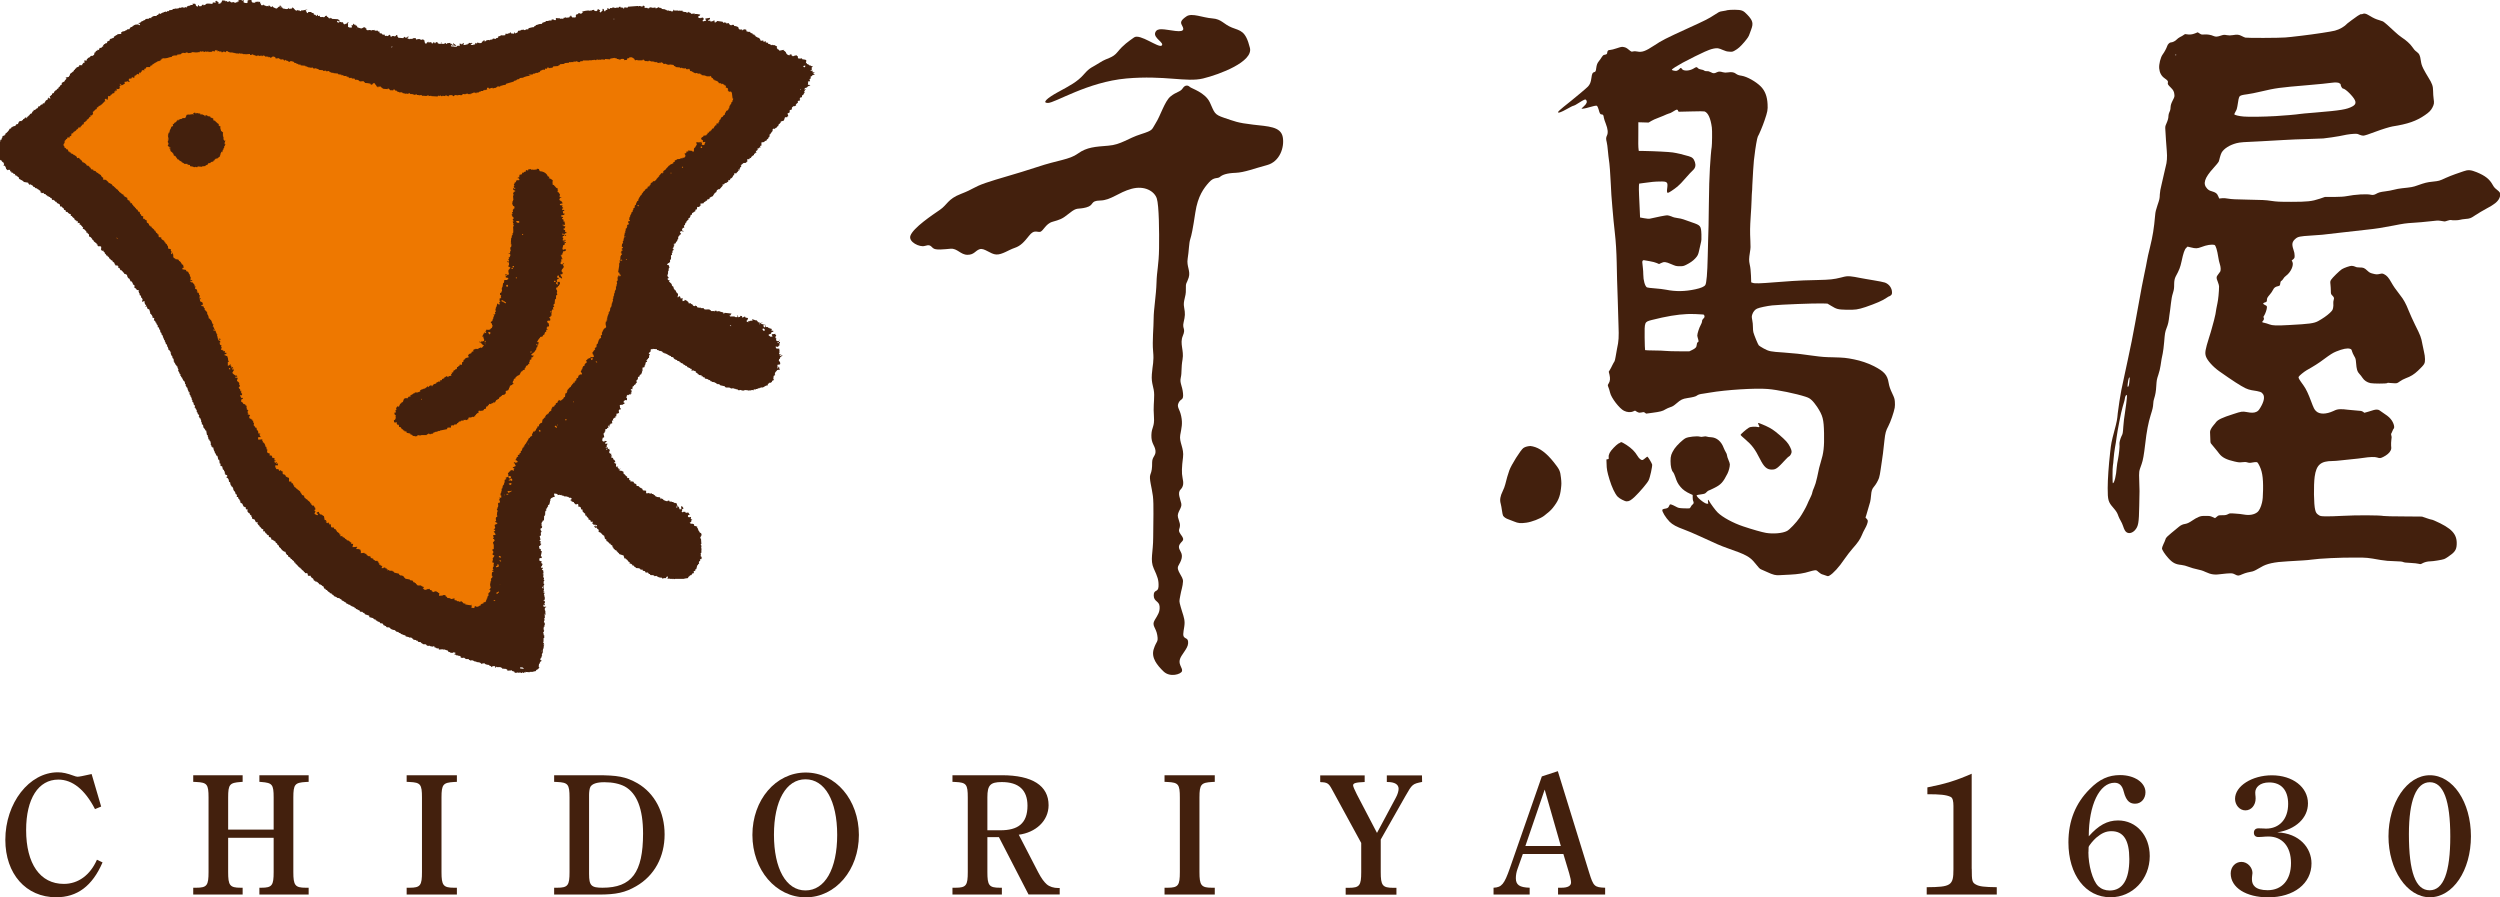 <?xml version="1.0" encoding="UTF-8"?>
<svg id="_レイヤー_2" data-name="レイヤー 2" xmlns="http://www.w3.org/2000/svg" viewBox="0 0 332.9 119.48">
  <defs>
    <style>
      .cls-1, .cls-2 {
        fill: #43200d;
      }

      .cls-2 {
        fill-rule: evenodd;
      }

      .cls-3 {
        fill: #ee7800;
      }
    </style>
  </defs>
  <g id="_レイヤー_1-2" data-name="レイヤー 1">
    <g>
      <polygon class="cls-3" points="4.11 18.72 17.67 6.29 36.59 2.9 57.22 8.83 80.1 4.31 91.4 4.59 103.55 9.96 102.11 15.87 87.26 31.32 80.84 52.38 71.22 68.03 68.21 85.88 49.35 79.86 32.1 61.61 22.87 41.75 12.24 28.11 4.11 18.72"/>
      <g>
        <path class="cls-2" d="M108.43,9.68h.05v-.05h-.29s.03-.06.05-.1h-.05v-.14c-.08.03-.11.04-.24.05v-.1h.14v-.38s.1-.03.14-.05v-.05c-.1-.03-.19-.06-.29-.1v-.05h-.19v-.05c-.1-.07-.15-.12-.29-.14-.03-.1,0-.04-.05-.1v-.05s-.06.03-.1.05c.04-.11.05-.26.05-.43-.18-.04-.3-.09-.53-.1-.03-.1,0-.04-.05-.1v-.05h-.05v.05c-.14,0-.42.03-.48-.05v-.24h-.05c-.05-.07-.09-.08-.14-.14-.19.02-.33.08-.48.14-.05-.06-.12-.11-.19-.14v-.14c-.08.02-.16.03-.24.05v.1c-.3-.01-.48-.22-.53-.48h-.1v-.1h-.19c.04-.06.03-.06.1-.1v-.05c-.3,0-.38.09-.67.1-.03-.1,0-.04-.05-.1v-.05h-.14v-.1h-.1c0-.08-.05-.17-.05-.19h.05v-.14c-.11-.01-.13,0-.19-.05v-.05h-.1v-.05h-.29s0-.06-.1-.05c0,0-.06.08-.14.05-.02-.03-.03-.06-.05-.1h-.1v-.05h-.19v-.05h-.05s.03-.06.05-.1c-.12-.02-.18-.05-.34-.05v-.19c-.1.05-.14.08-.29.1-.02-.06-.03-.13-.05-.19-.12.02-.18.05-.34.05-.03-.24-.14-.18-.19-.38-.26-.02-.27-.14-.48-.19v-.1h-.1s-.03-.1-.05-.14c-.08-.02-.16-.03-.24-.05v-.1c-.2-.03-.17-.1-.34-.14v-.1s-.18.03-.29,0v-.05s-.1.03-.14.05c-.05-.1-.08-.14-.1-.29-.11,0-.31-.06-.34-.05v.05c-.1.06-.09.08-.24.1.03-.1,0-.04.05-.1v-.05c-.1.03-.04,0-.1.05-.39,0-.34-.06-.43-.34-.19-.08-.31-.15-.58-.14.02-.05.03-.1.05-.14-.23,0-.3-.06-.38.05-.21-.02-.27-.13-.34-.29-.16,0-.22.03-.34.05v-.1c-.1-.02-.19-.03-.29-.05-.01,0-.01.08-.1.05-.03-.05-.06-.1-.1-.14-.24-.03-.48-.06-.72-.1-.02.03-.03.06-.05.1h-.14v.1h-.14c-.02-.1-.03-.19-.05-.29h-.1v.1c-.2,0-.26.04-.38.1-.02-.05-.03-.1-.05-.14h-.29v-.1c.06-.02.13-.03.19-.05.03-.1,0-.04.05-.1v-.14c-.21.03-.42.06-.62.1v.14h.1v.14c-.14.03-.29.06-.43.1v-.05c-.1-.03-.04,0-.1-.05h.1c.03-.12.05-.14.14-.19-.03-.12-.05-.11-.1-.19l-.05-.05s-.06.03-.1.05h-.19v.05c-.1-.02-.19-.03-.29-.05v-.24h.19c-.08-.08-.02-.1.05-.14v-.05c-.15-.03-.62-.14-.72-.05h-.05s.03-.06.05-.1c-.16.02-.32.03-.48.05-.03-.05-.06-.1-.1-.14h-.1v-.05h-.1s-.04-.07-.1-.1v.1c-.16.03-.18.08-.29-.05-.27,0-.32-.01-.48-.1v-.1c-.08.02-.16.03-.24.05,0,0-.03-.07-.14-.05,0,0-.05.07-.14.05v-.05h-.48c-.07,0,.02-.05-.05-.05v.05h-.1s.03-.06.05-.1h-.1c-.02.06-.03.13-.05.19-.07,0-.19.05-.19.05v-.05h-.1v-.05h-.24v-.05c-.11-.03-.14.06-.19.05v-.05c-.06-.02-.13-.03-.19-.05v-.05h-.14v-.05c-.14-.02-.29-.03-.43-.05-.02-.03-.03-.06-.05-.1h-.1v-.05h-.19s-.03-.06-.05-.1c-.14.06-.29.13-.43.19-.02-.05-.03-.1-.05-.14-.11.02-.22.03-.34.05-.06-.01-.3-.1-.43-.05-.02.03-.03.06-.05.1h-.1v.05s-.1-.03-.14-.05v-.05h-.38v-.24c-.1-.03-.04,0-.1-.05-.16.02-.15,0-.19.14-.2-.03-.22-.1-.48-.1v.1s-.1-.1-.1-.1c-.45.03-.89.06-1.34.1v.1c-.28.02-.23.06-.43-.05-.03.06-.06.13-.1.19h-.1v-.1c-.13-.02-.26-.03-.38-.05v-.1c-.08.02-.16.03-.24.05v.14c-.08-.03-.16-.06-.24-.1v.05c-.1.02-.19.03-.29.05v-.05c-.1-.02-.19-.03-.29-.05v.1h-.34v.14c-.2-.03-.17-.1-.34-.14v.24c-.22,0-.22.04-.29.19h-.1c-.03-.1-.06-.19-.1-.29-.03-.02-.06-.03-.1-.05l-.05.05v.24h-.05c-.06.08-.14.11-.19.19h-.1v-.05h-.05c-.03-.09.07-.14.1-.19-.12-.07-.18-.16-.34-.19-.02.11-.06.15-.1.24h-.1v.05c-.1-.03-.19-.06-.29-.1v-.1c-.1.02-.19.03-.29.05v.05h-.24v.05c-.08.01-.08-.05-.1-.05-.17-.04-.84.08-.91.14h-.1c.05.05,0,.02.1.05v.14h-.1s-.03.06-.05.1c-.1.03-.21-.08-.38-.1-.08.28-.14.09-.29.19v.05h-.05c-.1.16.1.2-.1.34v.05c-.06-.04-.16-.07-.29-.05v.05h-.05v-.05c-.1-.03-.04,0-.1-.05h-.05v-.14s-.1-.03-.14-.05c-.02.05-.03.1-.05.14h-.1v.1c-.14.02-.29.03-.43.05,0,0-.04-.07-.14-.05v.05h-.19s-.03.1-.05.14c-.22-.02-.27-.04-.48,0v-.1c-.1.02-.19.03-.29.05v-.05c-.09,0-.21,0-.24.05.02.05.03.1.05.14,0,0-.07.04-.1.1-.08-.02-.16-.03-.24-.05v-.1s-.05.05-.05.05h-.19s-.03.06-.05.1l.05.05c-.26-.04-.29-.03-.53.05h-.24s-.03.06-.05.1c-.14.05-.29.1-.43.14-.02.05-.03.1-.05.14-.11.02-.3.01-.43.05v.05s-.06-.03-.1-.05v.05h-.1v.05h-.14c-.13.08-.02.16-.29.19v.1c-.31,0-.45.1-.72.14-.03.1,0,.04-.05.1v.05h-.29v.05h-.1v.05h-.19v-.05c-.13-.03-.22.04-.29.05v-.05h-.05v.05c-.16.07-.19.1-.43.1-.02.11-.06.15-.1.24-.07.03-.08.04-.19.05v.05c-.1.04-.17-.09-.19-.14h-.05v.19c-.14-.02-.29-.03-.43-.05v-.14c-.11.03-.12.04-.19.1v.05h-.19v.05h-.38v.05h.05s-.03.1-.05.14c-.24.04-.38.02-.62,0v.1c-.17.03-.09.05-.24,0-.04.09-.07.13-.1.24-.08.02-.16.03-.24.05-.02.03-.03.06-.05.1-.13-.02-.26-.03-.38-.05-.03.05-.06.1-.1.14h-.24v.05h-.1v.05c-.07.02-.09-.05-.1-.05-.11.02-.22.03-.34.05-.02.03-.03.06-.05.1-.06.02-.13.03-.19.05v-.19c-.05.04,0,0-.05.05-.07.02-.21.06-.19.14h.05v.05s-.1-.03-.14-.05c-.03.07-.04.08-.05.19-.1.02-.19.03-.29.05v-.05h-.19v-.05c-.15-.02-.09.07-.14.1h-.1v.05c-.07,0-.07-.06-.1-.1h-.05v.19h-.05v.05s-.1-.03-.14-.05v.05h-.05v.05c-.15,0-.25-.01-.34-.05v-.1h.19v-.1h-.1v-.05c-.07-.01-.09.05-.1.05-.08-.02-.16-.03-.24-.05-.03.1,0,.04-.05.1v.05s-.06-.03-.1-.05v.1c-.25.02-.27.1-.58.1.02-.1.03-.19.05-.29-.18.05-.13.1-.24.19v.05h-.05v-.1c-.13,0-.16-.02-.24-.05l-.05.05v.05h.05c-.02.08-.03.16-.05.24-.1-.03-.04,0-.1-.05-.19,0-.22.02-.29.14-.18,0-.36,0-.48-.05v-.19h.05v.1s.1-.03.14-.05v.05h.24v-.05c-.11-.08-.22-.16-.34-.24v-.05h-.05c0,.15-.1.1.05.14v.05c-.19.11-.28-.11-.34-.14-.03.02-.06.03-.1.05v-.14c-.14.02-.29.03-.43.05v.05s-.1.03-.14.05c-.03-.1,0-.04-.05-.1l-.05-.05c-.08.07-.12.16-.29.14v-.05h-.05v.05h-.19c.01-.11.02-.12.05-.19h-.1v.14c-.05.04,0,0-.05.05-.22,0-.26-.03-.38-.1v-.1c-.08-.02-.16-.03-.24-.05-.03.1,0,.04-.05.1v.05h-.14v-.1h-.19v.1s-.1.03-.14.05c-.05-.09-.07-.07-.1-.19-.13.02-.26.03-.38.05,0,0,0-.18-.05-.1v.05c-.14.03-.16.05-.19.19h-.19v-.05c-.07-.07-.09-.25-.1-.38-.05-.02-.1-.03-.14-.05v-.1c-.1.03-.19.06-.29.1v-.05h-.14v-.05c-.16-.05-.43.01-.53.05-.03-.07-.04-.08-.05-.19h-.34v.05h-.1v.05h-.38v.05h-.05v-.05h-.14v-.05s-.19,0-.1-.05c.01-.07.05.02.05-.05-.05-.04,0,0-.05-.05h.14v-.14c-.11.05-.22.09-.29.19-.2-.03-.16-.07-.29-.14-.03.06-.06.13-.1.19-.22-.02-.45-.03-.67-.05-.04-.09-.06-.14-.14-.19v-.19c-.06.02-.13.03-.19.05v.1c-.08.02-.16.03-.24.05v-.05h-.29v.05c-.07.04-.08.04-.19.05.03-.1,0-.04.05-.1-.08-.1-.1-.03-.14-.19-.08.04-.21.17-.29.19-.1.03-.14-.05-.14-.05-.05.02-.1.03-.14.05-.05-.05,0-.02-.1-.05v-.14c-.23.01-.33.05-.38-.14-.1-.02-.19-.03-.29-.05v-.05h-.05s.03-.1.05-.14c-.08-.02-.16-.03-.24-.05v-.1h-.43v-.1h-.05v.05c-.11-.04-.22-.05-.38,0v.05h-.05v-.05c-.18-.04-.32-.05-.38,0-.13,0-.16-.02-.24-.05v-.19h-.1v-.1h-.14v-.1c-.15.04-.25.15-.38.19-.14.04-.44-.12-.58-.14-.02-.1-.03-.14-.1-.19v-.05h-.14c-.03-.1,0-.04-.05-.1v-.05s-.1.03-.14.05c-.02-.05-.03-.1-.05-.14h-.05c-.03.06-.06.13-.1.19-.14.1-.12-.09-.19.14h.1c-.02.06-.03.13-.05.19-.27,0-.32-.01-.48-.1v-.53c.1-.03.04,0,.1-.05h-.05v-.05s-.1.03-.14.05v.1c-.1.02-.28.08-.34.14-.29-.04-.11-.09-.24-.24v-.05c-.06.02-.13.03-.19.05v-.05c-.1-.02-.19-.03-.29-.05v-.24h-.05v-.05c-.09-.03-.07.03-.1.05h-.05s.03-.06.05-.1c-.29-.02-.58-.03-.86-.05v-.1s-.1.03-.14.05c-.02-.03-.03-.06-.05-.1-.07.02-.06.05-.1.1-.19-.04-.14-.11-.24-.24-.03.02-.06.03-.1.05-.02-.06-.03-.13-.05-.19-.03.01-.17.04-.19.05-.03.05-.06.1-.1.14-.18.08-.29-.07-.38,0-.11,0-.19.01-.24-.05v-.14h-.05c0,.08-.11.05-.19.05-.03-.07-.04-.08-.05-.19-.05.04,0,0-.05.05-.08.05-.07.03-.1.14h-.1v-.14c-.21-.01-.16-.03-.29-.1v-.14c-.1-.02-.19-.03-.29-.05v-.1h-.43c-.03.1,0,.04-.05.1v.05s-.1-.03-.14-.05c-.03-.22-.05-.12-.14-.24h-.05s.11-.08.14-.14h.1v-.05c-.28.02-.58.17-.81.1v.1h-.19v-.1h-.05s-.03.07-.1.05v-.05s-.1-.03-.14-.05v.05c-.09.03-.04-.01-.1.05-.35-.05-.29-.36-.62-.43v.14c-.14.02-.29.03-.43.05v-.14c-.05.03-.14.14-.14.14-.18.09-.41-.04-.67-.05-.04-.13-.01-.11-.14-.14-.03-.1,0-.04-.05-.1-.02.05-.03.1-.05.14l.05.05c-.05-.04,0,0-.05-.05-.1-.03-.04,0-.1-.05h.1c.03-.1,0-.04.05-.1v-.05h-.14v-.14h-.05c-.02.06-.03.13-.05.19-.06.02-.13.03-.19.05v.1h-.1s-.03.06-.05.1c-.13.05-.45-.15-.53-.19-.02-.03-.03-.06-.05-.1-.13-.04-.11.08-.14.1-.12-.02-.28-.15-.34-.24h-.05v.14c-.08-.02-.16-.03-.24-.05v.05h-.05v-.05h-.14v-.05h-.14v-.05s-.1-.06-.14-.1v.1h-.29v-.05h-.05s.03-.1.05-.14c-.05-.02-.1-.03-.14-.05v-.24c-.12.03-.11.05-.19.1v-.1c-.18.02-.35.03-.53.05.05.05,0,.02.1.05v.05c-.19,0-.41.02-.48-.1-.1-.16.09-.14-.14-.29v-.05c-.09.03-.12.07-.24.1v-.1h-.05v.1s-.1.03-.14.05v.29c-.1.03-.04,0-.1.05-.23,0-.3-.03-.43-.1v-.19h.05v-.1h-.05c0,.09-.17.05-.24.05-.02-.05-.03-.1-.05-.14-.05.02-.1.03-.14.05v-.05h-.05v.1c-.07-.03-.08-.04-.19-.05v.24h-.19s.03.06.05.1c-.05-.02-.1-.03-.14-.05v.05c-.08.04-.15.04-.29.05v-.1c-.14.02-.29.03-.43.05,0,0-.11-.14-.19-.14v.05h-.05s.03-.06.05-.1h-.1v.1h-.24s-.03-.06-.05-.1c-.07,0-.08.04-.19.05v-.1h-.24s-.02-.06-.1-.05v.05h-.1c-.02.08-.03.16-.05.24h-.1c-.03.1,0,.04-.05.1v.05h-.14c-.07.01.02.06-.05.05v-.05h-.1c-.03-.1,0-.04-.05-.1v-.05s.1.03.14.05v-.05c-.11-.06-.22-.13-.34-.19v-.05c-.07.04-.09.04-.14.1-.05.04,0,0-.05.05h.1c-.03.1,0,.04-.05.1v.05c-.09.03-.07-.03-.1-.05-.35,0-.22-.02-.29.19-.27,0-.62-.11-.86,0-.02.03-.03.06-.05.1h-.1v.05h-.19v.05h-.05s.03-.1.05-.14c-.14.04-.23.13-.29.24h-.29c-.03-.1,0-.04-.05-.1v-.05h-.1c.09.09-.02.1-.05.24-.05-.04,0,0-.05-.05-.18-.05-.18-.17-.24-.34-.08-.02-.16-.03-.24-.05,0,0-.02.08-.1.05v-.05h-.05s.03.1.05.14l-.05.05h-.24v.05h-.1v.05h-.19v.05h-.14v.05s-.06.03-.1.05v.1h-.05c-.02-.06-.11-.07-.19-.05v.05h-.24v-.05c-.1.02-.19.03-.29.05v.05s-.19,0-.1-.05c.01-.07.05.02.05-.05-.05.02-.1.03-.14.05v.05h-.1v.05c-.14.02-.29.03-.43.05v-.05h-.05v.05c-.11.02-.22.03-.34.05v.1c-.14.02-.29.03-.43.05l-.1.14c-.07-.01-.08-.04-.19-.05v.14c-.1-.02-.19-.03-.29-.05v.05h-.14v.05h-.1v.05h-.14v.05h-.1s-.03.06-.05.1c-.11.04-.11-.02-.14-.05-.14.02-.17.03-.24.1.02.03.03.06.05.1h-.19s-.06.1-.1.14h-.38v.05h-.1v.05h-.1v.05c-.06.04-.08.04-.19.05.05.05,0,.02.1.05v.05c-.1-.02-.19-.03-.29-.05v.1c-.16.02-.32.03-.48.05-.06.23-.11.11-.29.19v.05c-.1.03-.19.06-.29.1v.05c-.1.08-.16.13-.34.14v.1h.14s.03.1.05.14h-.05v.05c-.08.03-.16-.06-.19-.1h-.19v.05h.05v.05c-.06-.04-.06-.03-.1-.1-.15.03-.26.07-.38.14v.05h-.1s-.03.06-.05.1c-.14.09-.24.04-.34.19h-.05s.03.1.05.14c-.13.02-.26.03-.38.05-.02.03-.03.06-.05.1h-.14s-.03.06-.05.1c-.14.03-.29.06-.43.1v.05s-.1.03-.14.05c.02.06.03.13.05.19-.18.02-.35.03-.53.05-.02.05-.03.1-.05.14-.03-.02-.06-.03-.1-.05-.02.03-.03.06-.05.1h-.1s-.03.06-.05.1h-.1v.05h-.05s.03.1.05.14c-.12,0-.17,0-.24.05v.05h-.19s0,.06-.14.1v.14c-.13.06-.26.13-.38.19.02.05.03.1.05.14h-.05v.05h-.19s-.03.06-.05.1h-.1v.05h-.05c-.09.11.05.09-.14.14.02.05.03.1.05.14-.17.02-.2.04-.24.19h-.24s-.03.1-.05.14h-.05v.05h.05v.05h-.05v.05c-.06-.02-.13-.03-.19-.05v.1c-.13.03-.11.06-.24.1v.14h-.14v.14h-.05c0,.2-.02.25-.19.29v.05h-.24s0,.03-.1.05v.1c-.15.04-.17.11-.34.14v.1s-.1.03-.14.05c.02.06.03.13.05.19h-.1v-.05h-.05v.05h-.24s0,.19.05.1c.01-.03.02-.03.02-.02,0-.01-.01-.02.02-.02-.01.03-.02.03-.02.02,0,0,0,.02-.02.02v.19h-.05v.05c-.09.03-.07-.03-.1-.05h-.05v.14h-.1v.19h-.43v.05h.05c-.02.1,0,.04-.05.1-.06.06-.24.13-.34.14v.1h-.1v.1h-.1v.1c-.15.04-.16.09-.19.24h-.1v.05c-.13.1-.26.19-.38.29v.19h-.05c-.05.08-.07.08-.1.19-.14.03-.29.06-.43.1.04.07.07.1.14.14-.06.08-.14.1-.19.19h-.05s.03.06.05.1h-.1v.1c-.17.04-.25.12-.38.19.02.06.03.13.05.19-.15.04-.25.13-.29.29-.28.08-.09.1-.19.24-.05.02-.1.03-.14.05-.05.06-.1.13-.14.19h-.1c-.04.13-.01.11-.14.14-.03.13-.06.11-.1.24-.15.02-.14.04-.24.1v.14c-.21.06-.02.08-.29.19.02.18.06.13.1.29-.16,0-.18,0-.24-.1h-.1c.11.11-.03.1-.05.14v.14c-.23.03-.25.12-.34.29h-.05v.19c-.04-.06-.12-.01-.24,0-.02.05-.03.1-.05.14-.24,0-.25.07-.34.24h-.19c-.03.13-.09.23-.19.29v.05s-.1-.03-.14-.05v.1c-.08.05-.16.1-.24.14v-.05h-.1c.11.08-.03.21-.14.24-.03.13-.06.11-.1.24-.18.02-.25.08-.29.24h-.1v.1c-.12.03-.14.05-.19.14h-.05s.03.1.05.14h-.14v-.19c-.08.07-.04.09-.05.1-.05.02-.1.03-.14.05v.05c-.08.07-.12.11-.24.14v.1c-.11.03-.11.04-.19.1v.05c-.21-.04-.12,0-.34.05-.04.15-.11.17-.14.34-.22,0-.3.06-.34.24-.19.02-.3.07-.43.14v.05s-.06-.03-.1-.05v.1c-.05.11-.09.13-.24.14-.05.21-.4.57-.58.67v.14h-.1v.1c-.08.02-.16.03-.24.05v.05h-.05v.19h-.05c-.04.07-.05.12-.05.24-.06.02-.13.03-.19.05.01.11.02.12.05.19h-.1c-.01.17-.02.19-.1.29h-.05v.1h-.05c.02.08.03.16.05.24h-.14c-.01.15-.07.49-.14.58v.1s.11-.05.14,0c.1.14-.06.15,0,.29h.05c.04.07.04.08.05.19h-.1c-.02.06-.03.13-.05.19.1.03.04,0,.1.05h.05s-.03.1-.05.14h.24v.29h.05v.05h.14c.04.14.06.12.14.19v.05s.1.03.14.05c.05.07,0,.11.1.19-.02.14,0,.13-.1.19.1.12.15.04.24.1v.05c.06.06.14.26.14.38.13.04.11.01.14.14.1-.03.04,0,.1-.05h.29s-.04.14,0,.19c.04.05.14,0,.14,0v.14h.05v.05h.19v.1c.1.03.19.06.29.1-.03.1,0,.04-.05.1v.05h.19s.03.06.05.1c.05.02.1.03.14.05v.05s.1.03.14.05c.01.29.1.24.29.34v.05h.14v.05s.1.03.14.05c.03.05.06.1.1.14.19.03.38.06.58.1.03.11.07.18.14.24v.05s.14-.09.24-.05v.05h.1v.05s.1.03.14.05c.07.27.08.1.24.19.03.05.06.1.1.14.08.02.16.03.24.05.02.03.03.06.05.1h.1s.06.1.1.14h.1s.03.06.1.1v.19h.1s.03.06.05.1c.1-.02.19-.03.29-.05v.14c.09.04.2.01.29.05-.02.03-.03.06-.05.1.06.02.13.03.19.05.03.05.06.1.1.14h.14v.05c.06.02.13.03.19.05v.1c.06.02.13.03.19.05.02.05.03.1.05.14l-.05.05s.1.03.14.05v-.05h.05c.09.05.19.14.29.19v.1h.19v.14c.12.03.38.16.43.24v.19c.05.08.15,0,.24.05v.05l.29.24v.14c.07.02.21.05.24.1v.14h.05v.05h.19s.03.06.05.1c.11.1.18.17.38.19v.24h.14c.08.16.18.25.34.34v.14h.1v.1h.14c.03.1,0,.04.05.1v.05s.1-.03.14-.05c.05.14.05.14,0,.29.1-.03.04,0,.1-.05.07.01.25.01.19.1,0,0-.1.05,0,.14h.1c.1.11.19.22.29.34h.05c.05.09-.07.15-.05.19.03.05.19.06.24.1v.05s.06.03.1.05c.09.11-.05.08.14.14v.19h.14v.05c.1.08.03.1.19.14.02.11.03.22.05.34.26.03.28.21.43.34v.1c.12.03.08.02.14.1h.05v.1l.38.29v.1c.1.03.04,0,.1.05h.05s-.03.1-.05.14c.05.02.1.03.14.05v.05c.16,0,.21-.14.34.05h.05s-.03.1-.05.14h.05v.05h-.05v.19s.07,0,.1.14h.24v.14s.1.03.14.05v.14h.05c.04.13.01.11.14.14v.14c.17.02.2.04.24.19h.1c.04.16.1.12.14.29h.1c.04.15.06.18.24.19.07.3.18.17.29.34v.1h.05v.1h.05s.03.1.05.14h.29v.1h.1c-.02.06-.03.13-.05.19.06.02.13.03.19.05.03.14.09.18.14.29h.14c.04.13.01.11.14.14.03.14.05.16.19.19v.14c.24.02.2.1.38.14.02.12.07.32.14.38.06.09.07.11.19.14.04.15.11.17.14.34.06.02.13.03.19.05.05.19.13.12.14.38.12.03.14.05.19.14h.05c-.04.08-.04.15-.05.29.15.04.17.12.29.19v.1c.1.02.19.03.29.05v.05h.05s-.06.1-.1.14h.05c.02.06.03.13.05.19h.05c.09.22-.1.26.19.34.02.1.03.19.05.29h.1c.03.21.07.13.1.34h-.1v.19c.2-.1.12-.07.38-.05-.03.1,0,.04-.05.1.02.18.11.36.24.43-.05.08-.03.07-.14.1v.05h.24c0,.32.06.3.29.38.04.21.14.33.14.58.2.05.06.02.14.14h.05s.03.1.05.14h.05v.24c.08.02.16.03.24.05-.02.11-.03.22-.05.34h.14v.05h.05v.19h.1c.03.1.06.19.1.29.03.02.06.03.1.05v.1h.05c-.02.06-.03.13-.05.19.06.02.13.03.19.05v.14h.05s-.03.06-.05.1c.05.02.1.03.14.05.02.11.03.22.05.34.05.03.1.06.14.1v.19s.1.06.14.1v.1h.05v.19h.05c.02.06.03.13.05.19h.05v.14s.06.03.1.05v.14c.07.14.14.14.14.38.05.02.1.03.14.05.02.08.03.16.05.24h-.05v.05h.14v.19h.05v.19c.06.05.13.1.19.14.02.05.03.1.05.14.05.02.1.03.14.05v.05h-.1c.05.14.1.29.14.43.03.02.06.03.1.05.02.1.03.19.05.29.05.03.1.06.14.1v.24h.05v.05h-.05v.05s.06.03.1.05v.14s.06.03.1.05v.1h.05v.1s.06.03.1.05c.02.05.03.1.05.14.05.02.1.03.14.05l-.05.05v.1h.1v.1h-.05c-.01.07.09.06.1.1-.02.1-.03.19-.05.29h.1l.14.38h.1c-.02.06-.03.13-.05.19.03.02.06.03.1.05.02.06.03.13.05.19h.1c.01.11,0,.12.05.19h.05v.14h.05s.03.1.05.14c.1.03.04,0,.1.05.07.07.09.25.1.38h.1v.19h-.05v.05h.05c.06.1.11.1.14.24h.1v.1h-.05s.03.1.05.14h.05v.14s.06.03.1.05c-.02.05-.03.1-.05.14.07.03.08.04.19.05-.03.1,0,.04-.05.1v.14h.05v.1c.03.05.12,0,.1.14l-.05.05s.1.03.14.05c0,.12,0,.16.05.24h.05s-.03.1-.05.14c.03.02.06.03.1.05v.24s.1.06.14.1c.02.1.03.19.05.29.05.03.1.06.14.1.05.11-.04.24-.05.29h.1c.06.06.05.17.1.24.03.02.06.03.1.05v.29s.06.03.1.05c.02.08.03.16.05.24h.05c.07.09.11.11.14.24h-.1c.08.13.12.09.14.29h.1c.04.25.18.28.1.53h.1v.29s.1.03.14.05c.02.05.03.1.05.14,0,.07-.06-.02-.05.05h.05v.1h.05s-.03.06-.05.1h.05c.09.13.2.19.24.38h.1c.03.19.06.38.1.58.05.03.1.06.14.1-.02.05-.03.1-.05.14h.05v.1h.05v.24s.1.03.14.05v.14c.1.03.04,0,.1.05.05.06.09.33.1.43h-.1s.14.09.14.1c.02.08.03.16.05.24h.1v.1h.14c0,.23.07.36.14.53h.05v.19h.05c.06.13.13.26.19.38h.1c.04.18.1.27.1.53.1-.03.04,0,.1-.05.05.05.02,0,.05.1.02.02.05.25.05.43.1.03.04,0,.1.05h.05c-.09.14.01.21,0,.24h-.05v.05c.08.02.16.03.24.05l.1.43s.1.03.14.05c0,.18,0,.2.14.24v.1h-.05c-.04.1.05.12.1.14-.05.05,0,.02-.1.05.06.07.23.17.34.19v.19h-.1v.1c.23.05.34.29.34.58.1.03.04,0,.1.05h.05c.02.11.03.22.05.34h.05v.1h.05s.03.1.05.14c.05.02.1.03.14.05.01.11.01.12.05.19h.05s-.03.1-.05.14c.03.02.06.03.1.05v.14s.06.03.1.05c.08.1.13.22.14.38.05.02.1.03.14.05.05.15.06.19,0,.34h.19c.02.08.03.16.05.24.23.06.06.05.14.19.05.03.1.06.14.1l-.05.05c.02.06.03.13.05.19.11.03.18.07.24.14h.05c-.06.14.06.16.1.34.19.05.1.12.34.14-.03.1,0,.04-.05.1.02.05.03.1.05.14.08.02.16.03.24.05v.1h-.1c.04.18.21.39.38.43v.14h.05v.05c.06.06.17-.04.14.14l-.05.05s.1.03.14.05v.24c.2.03.2.11.38.14.02.18.08.2.14.34h.24c-.02.08-.03.16-.05.24h.1v.1c.06.05.13.1.19.14v.1s.06.03.1.05c.06.08.13.16.19.24.08.06.11,0,.19.1h.05c-.04.08-.04.11-.05.24h.24v.14h.05c.04.13.01.11.14.14.06.19.1.1.19.24h.14v.24c.21.01.16.03.29.1.02.08.03.16.05.24.08.02.16.03.24.05.02.03.03.06.05.1h.1v.05s.1.03.14.05c.04.29.12.13.24.29v.1c.08.06.16.13.24.19v.14c.08.06.16.13.24.19.02.05.03.1.05.14h.1v.14h.14v.05c.12.08.12.13.34.14.02.18.08.3.19.38v.05h.14c.02.35.1.19.29.34.03.06.06.13.1.19h.1s.03.06.05.1c.07.07.17.11.24.19h.05s-.03.1-.05.14c.06.02.13.03.19.05.03.23.1.18.24.29v.05l.14.1v.1h.1s.03.06.05.1c.05.02.1.03.14.05.09.11-.05.09.14.14.03.12.03.08.1.14v.05h.1c.06.08.13.16.19.24h.05s.03.1.05.14h.24s0,.03.1.05c.02.1.03.19.05.29.18.03.15.03.34,0,.06.29.23.26.38.43.04.05.02.15.05.19h.05v.05h.14c.03.1,0,.04.05.1v.05s.1-.03.14-.05c.02.03.03.06.05.1h.1s.06.1.1.14h.05s.03.1.05.14h.14v.05h.1v.05h.1v.05c.09.07.11.11.24.14.02.18.06.13.1.29h.14v.1h.05c.13.17.06.01.19.1v.05c.11.09.17.2.34.24v.1c.08.02.16.03.24.05.05.19.02.06.14.14v.05h.1c.03.06.06.13.1.19h.14v.05h.1v.05h.1s.03.06.05.1c.11.02.22.03.34.05.02.03.03.06.05.1h.1v.05s.1.03.14.05v.1c.29.04.32.23.58.29.07.24.11.1.29.19.02.03.03.06.05.1h.19s.06.1.1.14h.1v.05h.1v.05h.14v.05c.06.02.13.03.19.05-.02.03-.03.06-.05.1h.19v.1c.23.05.35.19.53.24v.1c.1.02.09.05.1.05h.24l.1.14h.14c.03.06.06.13.1.19.19.06.38.13.58.19v.19l.53.14s.03.06.05.1c.08.06.15.08.29.1v.1c.06.02.13.03.19.05.02.03.03.06.05.1.08.02.16.03.24.05.05.06.1.13.14.19h.24s.09.11.14.14v.1c.25.04.14.11.38.14v.1c.09.02.1.05.1.05h.29v.05h.1l.1.14c.13.09.41.19.62.19v.1c.11.03.11.05.19.1v.05s.15-.06.24,0v.05c.1.07.12.09.29.1v.1c.27.03.33.18.62.19.02.05.03.1.05.14.14.03.29.06.43.1v.05h.29c.12.05.12.15.29.19v.1c.13.02.26.03.38.05v.1s.1-.03.14-.05c.05.06.1.13.14.19.13.02.26.03.38.05v.1s.1.03.14.05v.05h.1v.05c.15.06.31-.02.43.05.02.03.03.06.05.1.05.02.1.03.14.05v.05c.1-.02.19-.03.29-.05v.05h.1v.05h.14c.21.07.17.04.34-.05.03.07.04.08.05.19h.14v.05h.1v.05c.1.02.19.03.29.05v-.05h.05v.19c.18-.03.31-.01.53-.05,0,0,.03.19.05.1.02-.03.03-.06.05-.1.19.06.38.13.58.19.02.05.03.1.05.14h.05v.05h.19s.03.06.05.1h.34v-.05c.15-.04.23.03.34.05-.04.13-.01.11-.14.14v.1c.12,0,.17,0,.24.05v.05h.24v.05h.1v.05s.1-.03.14-.05c.04.06.03.06.1.1v.14h.1v.05c.13.04.26-.08.43,0,.02.03.03.06.05.1h.1v.05h.38s.03.06.05.1c.05.02.1.03.14.05v.05c.11-.02.22-.03.34-.05v.05c.06.02.13.03.19.05v.05h.19v.05h.14v.05c.14.02.29.03.43.05v.05h.1s.06.1.1.14c.08-.02.34-.11.48-.05.02.03.03.06.05.1h.14v.05c.13.02.26.03.38.05v.05c.09.06.09.08.24.1.03.1,0,.04.05.1v.05s.1-.1.1-.1c.11-.05.05.05.14-.05h.24v.05h.05s-.03.1-.05.14h.14v-.1h.1v.05h.53v.05c.06.02.13.03.19.05v.1h.24v.05h.05v-.05c.1.02.19.03.29.05v.05c.14.04.13.03.14.19.12-.05.3-.03.48-.05v-.05h.05s.03.06.05.1c.05.02.1.03.14.05v.05s.1-.03.14-.05c.03.06.06.13.1.19.09.05.27.01.34,0v-.05c.1,0,.06.09.1.1.07,0-.02-.04.05-.05h.34s.04.08.14.05c.03,0,.02-.11.1-.1.02.03.03.06.05.1,0,0,.19,0,.1-.05-.01-.07-.05.02-.05-.05.11.02.22.03.34.05v-.05h-.14v-.05c.21.02.42.03.62.05v-.05h.38c.13-.04.25-.09.43-.1.07-.24.18-.16.34-.29.03-.06.06-.13.1-.19h.05v-.05s-.06-.03-.1-.05c0,0,.05-.32.05-.43h.14s-.03-.1-.05-.14h.05v-.1c.14-.03.16-.05.19-.19-.06-.02-.13-.03-.19-.05.03-.06.06-.13.1-.19h-.05v-.05s.1-.06.14-.1v-.14s.06-.03.1-.05c-.03-.05-.06-.1-.1-.14h.05v-.14h.05v-.14s.06-.03.1-.05c.03-.06-.02-.02-.05-.05,0-.07.07-.08.05-.19,0,0-.07-.02-.05-.1h.05v-.14h.05v-.1h.05c-.02-.06-.03-.13-.05-.19h.05c.02-.06.03-.13.05-.19h-.1s0-.19.05-.1c.07.01-.02.05.05.05-.02-.28-.07-.17-.14-.34.02-.05.03-.1.05-.14h.05v-.05h-.05c-.02-.22.06-.2,0-.38h.1v-.38h-.1c.02-.06.03-.13.05-.19h-.05c-.02-.06-.03-.13-.05-.19.03-.02.06-.03.1-.05v-.14h.05v-.05h-.05v-.14h-.05c.02-.13.03-.26.05-.38h.1c0-.13-.02-.16-.05-.24h.1c-.02-.1-.03-.19-.05-.29-.03-.02-.06-.03-.1-.05.02-.08.03-.16.05-.24h.05c-.02-.11-.03-.22-.05-.34h.1c-.02-.11-.03-.22-.05-.34.03-.02.06-.03.1-.05v-.14h.05c0-.07-.03.02-.05-.05v-.38h-.05c-.02-.1-.03-.19-.05-.29h.05v-.1h.05s.03-.1.05-.14h-.1c-.02-.06-.03-.13-.05-.19,0,0,.08-.02.05-.1,0,0-.12-.1-.14-.14h.1c.02-.08.03-.16.05-.24-.06-.04-.03-.07-.1-.1-.04.06.02.04-.05.05.06-.12.16-.34.1-.58h-.05s.03-.06.05-.1h-.05v-.19h-.05c-.02-.14.09-.09.1-.19h-.05s0-.19-.05-.1c-.07.01.02.05-.05.05v-.14s.06.03.1.05v-.1c-.1-.03-.04,0-.1-.05h-.05v-.05s.06-.03.1-.05v-.19h-.05c0-.06.08-.12.05-.24h-.05v-.24h.05c.02-.06.03-.13.05-.19-.03-.02-.06-.03-.1-.05v-.19h.05s-.03-.1-.05-.14c.01-.03.13,0,.1-.14-.03-.02-.06-.03-.1-.05,0-.06.09-.12.05-.24h-.05v-.1h-.05c.02-.13.03-.26.05-.38h-.1v-.1h.1c-.02-.14-.03-.29-.05-.43-.05-.02-.1-.03-.14-.05-.02-.03-.03-.06-.05-.1h.1c.02-.06.03-.13.05-.19h-.24v-.19h.1c.02-.06.03-.13.05-.19h.05c-.03-.07-.04-.08-.05-.19-.05-.02-.1-.03-.14-.05v-.14s.06.03.1.05v-.1c-.16-.04-.18-.11-.34-.14v-.29c.1-.03.04,0,.1-.05h.24c-.03-.08-.04-.11-.05-.24h-.1c.05-.22.1-.45.14-.67-.05-.02-.1-.03-.14-.05v-.24c-.06-.02-.13-.03-.19-.05v-.19h-.05c.01-.11.02-.12.05-.19h.1c.03-.12.05-.14.14-.19v-.1s-.1-.03-.14-.05v-.1h.1c-.02-.06-.03-.13-.05-.19-.1-.03-.04,0-.1-.05-.05-.04,0,0-.05-.05.05-.02.1-.03.14-.05,0-.26-.07-.32-.1-.53.12-.03.11-.05.19-.1-.02-.08-.03-.16-.05-.24,0,0,.05-.02.05-.1h-.05v-.05h.05s.06-.1.1-.14h-.1v-.14h-.1v-.05h.05s-.03-.1-.05-.14c.08-.05.16-.1.24-.14-.02-.05-.03-.1-.05-.14.02-.03.08,0,.05-.1-.03-.02-.06-.03-.1-.05.02-.08.03-.16.05-.24,0,0-.07-.02-.05-.1h.05v-.1s.06-.03.1-.05v-.14h.05v-.05h.14c0-.25.05-.43,0-.58h.1c0-.12.01-.16.05-.24h.05c.02-.07-.05-.09-.05-.1.02-.11.03-.22.05-.34.05-.03.1-.06.14-.1.04-.11-.13-.14-.1-.19h.1v-.05s.06-.03.1-.05v-.14s.1-.06.14-.1c-.02-.05-.03-.1-.05-.14.06-.03.13-.06.19-.1.03-.14.06-.29.1-.43l-.05-.05h.1c-.03-.17-.05-.21.1-.34v-.05h.14s.03-.06.05-.1c.1-.02.19-.03.29-.05-.04-.16-.1-.2-.1-.43.27,0,.32.01.48.1v.1c.1-.02.19-.03.29-.05v.05h.14l.05-.05s.03.06.05.1c.1.02.19.03.29.05v.05h.1v.05c.08-.02.16-.03.24-.05v.05c.1.02.19.03.29.05.02.03.03.06.05.1h.24s0,.06.14.1c-.04.14-.08.14-.19.19v.05s.1.03.14.05c0,0,0,.19.05.1.07-.01-.02-.05.05-.05v.1c.08.02.16.03.24.05v.14h.1c.03.11.01.09.1.14.09.06.19-.02.34-.05.04.11.05.21.05.38.21,0,.19-.02.29.1h.05v.19s.07.04.1.1h.14v.14h-.1v.05s.1.03.14.05v.1h.1v.1c.12.03.11.05.19.1v.24h.14c.04.15.16.27.29.34v.19c.2.03.16.07.29.14v.14c.17.03.13.06.29,0-.02.08-.03.16-.05.24h-.05v.05h.14v.1c.1.02.19.03.29.05.07-.02-.02-.07.05-.05v.1c.11-.04.05-.02.19,0-.02.05-.03.1-.05.14h-.19v-.14h-.05v.1h-.1c.04.14.09.14.14.24.11-.01.12-.02.19-.05.02.05.03.1.05.14.08.06.16.13.24.19-.02.08-.03.16-.05.24h.05c.11.14.06.02.19.1.21.12.25.36.53.43v.14h.05c0,.28.05.29.24.38v.19c.22.05.24.17.38.29v.05h.14s.03.1.05.14l.24.14v.19s.1.06.14.1v.1c.06.05.13.1.19.14v.05c.06.02.13.03.19.05v.05h.05v.1s.1.03.14.05v.1h.05c.09.1.1.03.14.19.19.06.38.13.58.19.02.18.08.2.1.38h.19v.1s.1.03.14.05c.08.1.16.19.24.29v.05h.14v.24c.12-.11.23.05.34.1v.1c.08.02.16.03.24.05v.1c.13.04.15.08.24.14v.05c.14.07.41-.01.53.1.08.05.07.03.1.14h.29v.14c.1.02.19.03.29.05.03.06.06.13.1.19.14.07.15-.12.34.05h.05v.14h.19v.1c.09.02.1.05.1.05h.34v.05h.1s.03.06.05.1c.1-.02.19-.03.29-.05.02.03.03.06.05.1h.14v.05c.16.07.3.1.53.1v.1h.19v-.05h.38c-.05-.05-.05-.09,0-.14.05-.05.09-.03.14-.1.15.15.04.17,0,.34.1-.02.19-.03.29-.05v.05h.43v.05h.05v-.05c.12-.02.2.05.24.05v-.05h1.15c.15-.04.39-.09.58-.1.02-.05.03-.1.05-.14h.05s-.03-.06-.05-.1c.09.15.19-.11.24-.14h.14s.03-.06.05-.1h.05s.03-.1.05-.14c.08-.02.16-.03.24-.05-.02-.04-.1-.15-.05-.24h.05v-.05h.14c.02-.08.03-.16.05-.24h.1c.05-.18.1-.35.14-.53h.1v-.14s.1-.03.14-.05c-.03-.2-.08-.18.05-.34.03-.02.06-.03.1-.05-.02-.06-.03-.13-.05-.19.1-.02.19-.03.29-.05-.06-.09-.05.01-.1-.05v-.05s.08-.06.05-.14h-.05v-.1s-.1-.03-.14-.05v-.05h.1c-.02-.11-.03-.22-.05-.34.03-.02.06-.03.1-.05v-.38h.05c0-.07-.03.02-.05-.05v-.24h-.05s.03-.06.05-.1c.02-.2-.04-.27-.1-.38h.1c-.02-.24-.03-.48-.05-.72-.03-.02-.06-.03-.1-.05-.03-.11.1-.33.19-.34v-.05h-.1v-.05h.14v-.05h-.1v-.19h-.05v-.05h-.14v-.1h-.1s.03-.1.05-.14h-.1c-.03-.21-.12-.21-.14-.43h-.1c.03-.1,0-.04.05-.1v-.05c-.14-.05-.29-.1-.43-.14v-.24l-.05.05c-.08.02-.09-.05-.1-.05-.2-.04-.27.04-.38-.1l-.05-.05c.06-.03.13-.06.19-.1.09-.16-.09-.15.14-.29v-.05h-.14v-.05h-.05c.02-.08.03-.16.05-.24-.05-.02-.1-.03-.14-.05v.05h-.19s-.07-.08-.1-.1c.01-.11.02-.12.05-.19h.19c-.04-.17-.12-.21-.19-.34-.11.02-.22.03-.34.05-.02-.05-.03-.1-.05-.14h-.29v.05h-.14v-.05h-.05v-.1h.05v-.24c.06-.03.13-.06.19-.1-.04-.15-.12-.17-.19-.29h-.14c.02.13.03.26.05.38h-.05v.05s-.06-.03-.1-.05v-.05h-.05v.05h-.1c.09-.05-.04-.29-.1-.34-.05-.02-.1-.03-.14-.05v-.14h-.1c-.05-.04.05-.05.05-.05,0-.09,0-.15-.05-.19-.1-.03-.19-.06-.29-.1v.05h-.05s-.06-.1-.1-.14h-.19v-.05h-.34s.03-.06.05-.1c-.08-.02-.16-.03-.24-.05-.02.03-.03.06-.05.1-.08.03-.44-.11-.48-.14-.03-.02-.06-.03-.1-.05v-.14c-.1.03-.04,0-.1.05h-.05v-.14h-.05v.1h-.1v-.1h-.05v.14h-.05v-.24c-.16-.02-.32-.03-.48-.05v-.05c-.07-.04-.08-.04-.19-.05v-.1c-.13-.04-.15-.08-.24-.14v-.05h-.19v-.1c-.1.02-.19.03-.29.05v-.05h-.14v-.05c-.08-.02-.08.05-.1.05h-.24v-.34c-.14-.02-.29-.03-.43-.05-.03-.13-.06-.11-.1-.24-.05-.02-.1-.03-.14-.05v-.05h-.14s-.06-.1-.1-.14h-.1s.03-.06.05-.1h-.29s-.03-.1-.05-.14c0-.03.08,0,.05-.05h-.05c-.06-.09-.21-.17-.34-.19v-.14c-.05-.04,0,0-.05-.05-.13-.03-.25-.05-.43-.05.03-.1,0-.04.05-.1v-.05h-.14v-.05h-.05v-.24h-.24v-.05h-.05s.03-.06.05-.1c-.08-.06-.16-.13-.24-.19-.03-.05-.06-.1-.1-.14-.09-.07-.07.02-.14-.1h-.05s.03-.1.05-.14h-.05v-.14c-.22-.05-.26-.18-.48-.1-.03-.07-.04-.08-.05-.19.1-.03.04,0,.1-.05h.05v-.05c-.06.02-.13.03-.19.05v.1h-.05s.03-.1.05-.14c-.02-.02-.08.02-.14-.1-.1-.03-.04,0-.1-.05h.1v-.19h-.05s-.03.1-.05.14c-.1-.03-.04,0-.1-.05-.12-.13-.07-.3-.05-.43-.14-.01-.17-.02-.24-.1-.05-.04,0,0-.05-.05.07-.03.08-.04.19-.05-.03-.13-.11-.27-.19-.34-.05-.02-.1-.03-.14-.05.02-.05.03-.1.05-.14h-.05v-.05h-.19c-.02-.06-.03-.13-.05-.19h.14s-.03-.1-.05-.14c-.1.03-.04,0-.1.05h-.05c.04-.09.07-.13.1-.24-.03-.01-.17-.03-.19-.05-.01,0-.05-.07-.1-.1v-.19s.09-.02.1-.1h-.05c-.03-.08-.04-.11-.05-.24-.05.02-.1.03-.14.05v-.05h-.05v.05h-.05s.09-.11.05-.19c-.05-.03-.1-.06-.14-.1-.07-.16.03-.34.1-.38v-.05c-.09-.06-.25.03-.29.05v-.24s.1-.03.14-.05v-.05h.05v-.05c-.1-.02-.19-.03-.29-.05v.1c-.17,0-.22,0-.29-.1-.07-.09.03-.26.05-.43h.14v-.05h.05c-.02-.1-.03-.19-.05-.29h-.05s.03-.1.05-.14h-.05v-.05s.1-.06.14-.1v-.14s.06-.03.1-.05v-.29c.08-.02.16-.03.24-.05v-.1c.1-.03.04,0,.1-.05h.1c-.03-.08-.06-.16-.1-.24.1-.03.04,0,.1-.05h.05s-.03.1-.05.14h.1s.03-.1.05-.14h-.05v-.05h.05v-.1h.1v-.1c.08-.02.16-.03.24-.05,0-.16-.03-.22-.05-.34.1-.03.04,0,.1-.05h.1s-.08-.12-.05-.19c.06-.05.13-.1.19-.14v-.05s.1.03.14.05c-.02-.06-.03-.13-.05-.19h.14c.02-.12.05-.21.05-.38.16,0,.22-.01.29-.1h.05c-.02-.1-.03-.19-.05-.29.02-.05.03-.1.05-.14.08-.02.16-.03.24-.05,0-.03.03-.2-.05-.14v.05h-.05c-.02-.16-.03-.32-.05-.48.14-.02.29-.03.43-.05v-.05c.06-.02.13-.03.19-.05v-.19s-.06.03-.1.05c0-.11-.01-.24.05-.29h.1v-.05c.12-.06.13-.01.29,0v-.29s-.06-.03-.1-.05v-.05h.05c0-.17,0-.22.1-.29v-.05c.07.03.08.04.19.05v-.1h.29s-.03-.06-.05-.1c.05-.02.1-.03.14-.05v-.1h-.1v-.05s.06-.03.1-.05v-.19h-.1v-.19c.07.03.08.04.19.05.02-.13.03-.26.05-.38.05-.02.1-.03.14-.05.06-.21.11-.13.24-.24.02-.05.03-.1.05-.14.03-.02.06-.03.1-.05v-.1h.05c-.04-.06-.04-.05-.1-.1.04-.22.04-.12.14-.24h.05c.06-.11-.01-.24.05-.34h.05c.04-.05.04-.06.1-.1v.05h.05v-.19h.05s.03-.06.05-.1h.1l.14-.34c-.02-.06-.03-.13-.05-.19.05.05.02,0,.05.1h.05v-.48c.08-.02.16-.03.24-.05.02-.05.03-.1.05-.14-.01-.05-.08.01-.05-.05.03-.02.06-.03.1-.05.03-.14.06-.29.1-.43.05-.02.1-.03.14-.05.02-.05.03-.1.05-.14h-.1v-.1c.2-.05.06-.02.14-.14h.05s.03-.1.05-.14h.1v-.24h.05s-.03-.1-.05-.14c.03-.02.06-.03.1-.05v-.1h-.1c-.03-.1,0-.04-.05-.1.05-.06.17-.15.24-.19.02-.11.03-.22.05-.34h.24v-.05c.19.02.38.03.58.05v.1c.18.01.19.03.29.1v.05h.05v-.05c.11.03.22.06.34.1.05.06.1.13.14.19.05-.02.1-.03.14-.05v.1c.4.03.54.31.91.38v.1c.1.02.19.03.29.05.05.22.3.34.53.38v.1c.1.02.19.03.29.05.02.05.03.1.05.14h.14v.1c.2.01.23.05.34.14.02.03.03.06.05.1h.14s.06.1.1.14h.14c.05.06.1.13.14.19h.1v.05h.1v.05h.14s.03.1.05.14c.05-.02.1-.03.14-.05v.05h.05c-.05.09-.07.07-.1.19h.38v.05c.08.02.16.03.24.05-.03.1,0,.04-.05.1.06.07.2.15.29.19v.1h.14v.1c.13.02.26.03.38.05v.14h.19v.1c.08.02.16.03.24.05v.14c.1.02.19.03.29.05v.05s.1-.03.14-.05c.03.1,0,.04.05.1v.05h.19c.05.06.1.13.14.19h.05v-.05c.08,0,.05.08.1.1.11.02.22.03.34.05v.05h.1v.05h.1s.03.06.05.1h.1v.05h.24v.05h.1s.03.06.05.1c.21.05.42.1.62.14.03.1,0,.04.05.1.16.14.44.01.67.1v.05h.1v.05c.11-.02.22-.03.34-.05v.05c.1.02.19.03.29.05v.05h.24s.03.06.05.1c.2.09.32-.06.48,0,.02.03.03.06.05.1.07-.01.08-.07.19-.05v.05h.05v-.05c.08-.02.16-.03.24-.05.14.02.29.03.43.05v.05h.05v-.05h.29v-.05h.24v.05h.05s.03-.1.05-.14h.29v-.05h.19v-.05h.1v-.05h.19v-.05h.14v-.05h.29c.23-.09.35-.28.67-.29v-.19c.11-.03.11-.04.19-.1v-.05h.24s.03-.06.05-.1h.1s-.03-.06-.05-.1c.04-.05.06-.03.1-.1h.1c.03-.12.05-.11.1-.19h-.1c.02-.14.03-.29.05-.43.11-.03.09-.01.14-.1h.05c.03-.09-.03-.07-.05-.1.02-.33.21-.37.34-.58.11-.02.22-.03.34-.05v-.1s-.06-.03-.1-.05c.02-.05.03-.1.05-.14h-.14v-.1h-.05v.14h-.05v.1h-.05c.02-.2.07-.29,0-.48.09-.03.19-.05.34-.05v-.05h.05c0-.26-.03-.34-.19-.43.02-.1.03-.19.05-.29.03.02.06.03.1.05v-.19s.07-.05.1-.1h.1c-.03-.1,0-.04-.05-.1v-.05s-.1.03-.14.05c-.02-.05-.03-.1-.05-.14h.19c.03.1,0,.04.05.1v.05s.1-.03.14-.05c-.05-.14,0-.05-.14-.05-.03-.1,0-.04-.05-.1v-.05s-.1.03-.14.05c-.05-.07-.09-.08-.14-.14h.05s-.03-.06-.05-.1h.05s.03-.1.05-.14c-.04-.05-.06-.02-.05-.14h.05v-.05h-.05v-.24h-.05v.05c-.06-.03-.07-.08-.1-.1l-.05.05c-.08-.02-.16-.03-.24-.05-.02-.08-.03-.16-.05-.24.1.02.19.03.29.05.08-.1.1-.03.14-.19h.1c-.02-.1-.03-.19-.05-.29h.1v-.19s-.1.03-.14.05v-.19c-.26.12-.02.04-.34,0-.02-.08-.03-.16-.05-.24h.05v-.05s-.1-.06-.14-.1c.02-.05.03-.1.05-.14-.01-.07-.07.02-.05-.05.03-.02.06-.03.1-.05.05-.16-.08-.15-.1-.19v-.1c-.16.02-.32.03-.48.05.01.14.02.17.1.24v.05c-.08.02-.16.03-.24.05-.08-.09-.17-.08-.24-.19h-.05s.03-.1.05-.14c.22-.02.32-.07.34-.29.08,0,.17-.05.19-.05l.05.05v-.19h-.24c.02-.08.03-.16.05-.24-.11-.03-.22-.06-.34-.1v-.05h-.19s.03-.06.05-.1h-.29v-.05h-.05v.05h-.05v-.05h.05s.03-.2-.05-.14v.05h-.05v-.05h.05s0-.19-.05-.1c-.07.01.02.05-.05.05v-.1c-.21-.03-.42-.06-.62-.1v-.14c-.15-.03-.17-.08-.34-.1.04-.06.03-.06.1-.1v-.05s-.1.03-.14.05v-.1c-.38-.01-.32-.14-.67-.14v.1h.14c-.11.12-.24.04-.43.1v.05h-.05c-.06-.04.02-.06-.05-.05v.05h-.14c.03.1,0,.04.05.1v.05c.13,0-.3-.13-.24-.1.04-.15.05-.04,0-.19h.1c.03-.1.06-.19.1-.29-.12-.02-.18-.05-.34-.05-.03-.1,0-.04-.05-.1v-.05c-.07-.03-.25.12-.34.14-.05-.05,0-.02-.1-.05.02-.05.03-.1.05-.14-.08-.02-.16-.03-.24-.05-.03.1,0,.04-.05.1v.05h-.14v.05h-.05c-.04-.07-.09-.14-.14-.19v-.1h-.05v.14h.05s-.03.1-.05.14c-.15,0-.16-.03-.24-.05v.05h-.05s-.03-.06-.05-.1h-.62c-.03-.1,0-.04-.05-.1v-.05h.14c.02-.14,0-.13.1-.19v-.05c-.3-.03-.61-.06-.91-.1-.02.03-.03.06-.05.1h-.1c-.04-.14-.03-.01,0-.14l-.53-.14v-.05c-.13.02-.26.03-.38.05v-.1h-.24s-.03.06-.05.1h-.05v-.05h-.38s-.03-.06-.05-.1h-.1s-.03-.06-.05-.1c-.19-.08-.54.05-.72-.05-.03-.05-.06-.1-.1-.14h-.38s-.03-.06-.05-.1h-.05v.05c-.11-.02-.22-.03-.34-.05-.03-.06-.06-.13-.1-.19h-.1v-.05c-.12-.03-.1.08-.19.1v-.05h-.19s.03-.06.05-.1h-.1c-.03-.1,0-.04-.05-.1v-.05h-.14s-.03-.06-.05-.1h-.1v-.05s-.1.1-.19.05v-.05h-.05s.03-.1.05-.14h-.14v-.1c-.13-.06-.26-.13-.38-.19-.02.05-.03.1-.05.14-.08.02-.16.03-.24.05-.03-.22-.02-.17,0-.43-.13.03-.11.06-.24.1-.03-.1-.06-.19-.1-.29-.05-.02-.1-.03-.14-.05-.03.05-.06.1-.1.14h-.1c.05-.24.1-.27.05-.53-.1.03-.04,0-.1.05-.08-.06,0,0,0-.1h-.1s.03-.06.05-.1h-.05c-.05-.08-.08-.13-.1-.24h-.1c-.07-.25-.19-.12-.19-.48,0,0-.19,0-.1-.05.01-.07.05.02.05-.05h-.14c-.03-.37-.17-.33-.34-.53h-.05c-.03-.09.07-.14.1-.19-.03-.01-.17-.03-.19-.05-.01,0-.05-.07-.1-.1v-.14h.1s.03-.1.05-.14h-.1v-.1s-.06-.03-.1-.05c-.01-.04.09-.35.1-.38v-.29h.05v-.1h.05c.02-.07-.05-.1-.05-.1,0-.07.03.02.05-.05v-.19h.1c-.03-.15-.08-.17-.1-.34h-.05v-.05h-.14v-.05h-.05v-.05h.05s.06-.1.1-.14h.14v-.1h.1c.03-.18.03-.15,0-.34.05-.02.1-.03.14-.05v-.24c.02-.07.06.02.05-.05h-.05v-.24s.1-.06.14-.1c.04-.09-.06-.22-.05-.24.05-.02.1-.03.14-.05-.02-.08-.03-.16-.05-.24h.05c.08-.1.1-.03.14-.19-.1-.03-.04,0-.1-.05h-.05v-.05s.06-.03.1-.05v-.19s.06-.03.1-.05c-.02-.05-.03-.1-.05-.14h.1v-.1h-.1v-.1c.33-.02.21-.09.34-.29.03-.02.06-.03.1-.05v-.1h.05v-.14s.06-.03.1-.05v-.29h.05v-.1s.1-.06.14-.1v-.1s.1.03.14.05c-.02-.05-.03-.1-.05-.14h.1v-.1h-.1c-.02-.08-.03-.16-.05-.24.16.01.1.07.19-.05.18.02.13.06.29.1-.03-.1,0-.04-.05-.1v-.05h-.14v-.24h.05s.03-.1.05-.14h.19c-.02-.11-.03-.22-.05-.34h.14c.01-.16.02-.24.1-.34.03-.02.06-.03.1-.05v-.14s.06-.03.1-.05v-.05c.06-.05.13-.1.19-.14-.02-.05-.03-.1-.05-.14.05-.02.1-.03.14-.05.11-.09.17-.24.19-.43h.14c.02-.08.03-.16.05-.24.2-.05.24-.19.43-.24v-.19h.05v-.05h.14c.02-.12.05-.18.05-.34.21.02.33.06.38-.19h.14v-.1h-.1v-.14c.14-.02.29-.03.43-.05.02-.05.03-.1.05-.14.1-.03.04,0,.1-.05.13-.04.11-.01.14-.14h.14v-.05h.05v-.14h.19v-.05c.1-.03.04,0,.1-.05h.05v-.14c.19-.05.24-.15.43-.19.05-.23.19-.23.24-.43h.1v-.1h.1c.03-.1.06-.19.1-.29h.1v-.1h.24c.13-.14.26-.29.38-.43h.05c-.02-.06-.03-.13-.05-.19.08-.02.16-.03.24-.05.03-.1,0-.04.05-.1.07-.07.25-.09.38-.1-.05-.05,0-.02-.1-.05v-.05h.19c.02-.1.03-.19.05-.29.05.04,0,0,.05.05.02,0,.26.01.19-.05h-.05s.03-.1.05-.14c.19-.05.35-.23.38-.43.05-.02.1-.03.14-.05v-.24h.29c.07-.22.17-.1.24-.34h.14v-.05h-.1v-.14s.1.03.14.05c.02-.03.03-.06.05-.1h-.05v-.05h.05c.04-.07.04-.08.05-.19.05-.02.1-.03.14-.05-.03-.12-.05-.11-.1-.19h.1s.03-.1.05-.14c.05-.02.1-.03.14-.05l.05.05v-.1c-.1-.03-.04,0-.1-.05.16-.02.32-.03.48-.05l.1-.14s.06-.03.1-.05c-.02-.08-.03-.16-.05-.24l.05-.05h.24v-.05h.05v-.14c.06.02.13.03.19.05v-.14h.05c.06-.19.01-.06.14-.14v-.05h.1v-.05s.06-.03.1-.05v-.14s.1-.03.14-.05c.02-.03.03-.06.05-.1h.14c-.03-.13-.06-.11-.1-.24.16-.02.18-.04.24-.14h.05c-.04-.07-.04-.09-.1-.14.04-.05-.01-.01.05-.05.06.13.21-.13.24-.14.05.02.1.03.14.05,0-.13-.02-.16-.05-.24.07-.03.08-.04.19-.05v-.43c.13-.02.26-.03.38-.05.08-.26.14-.08.29-.19.02-.05.03-.1.05-.14.06-.05.13-.1.19-.14.09-.15-.09-.13.14-.19.02-.12.05-.21.05-.38h.1v-.05c.08-.11.16-.22.24-.34h.05v-.29h.05v-.05h.24v.05h.05v-.14c.17-.03.25-.08.29-.24h.1c.03-.1.06-.19.1-.29.19-.06.1-.1.24-.19v-.14c.14-.05.29-.1.43-.14.05-.14.1-.29.14-.43.18-.03.11-.03.29,0,.02-.05.03-.1.05-.14h.1c-.01-.21-.07-.19-.1-.38.14-.03.18-.09.29-.14v-.29c.1-.03.19-.06.29-.1,0-.21-.03-.29.14-.34v-.1c.04.06.27.01.34-.05.06-.04.1-.03.1-.14h-.05v-.05c.1-.08.19-.16.29-.24-.02-.05-.03-.1-.05-.14,0,0,.07-.05.1-.1h.19v-.19h.05v-.05h-.05v-.1c.05-.03.08-.09.1-.1.08-.04.15.02.19-.05v-.19c.08-.06.16-.13.24-.19v-.1c.04-.06.13-.02.1-.19,0,0-.08-.02-.05-.1h.05c.04-.07.04-.08.05-.19h.1v-.1c-.1.03-.04,0-.1.05h-.1c.05-.09.07-.07.1-.19.17-.02.24-.06.34-.14.02-.03.03-.06.05-.1.15-.08.12.07.24-.1.1-.03.04,0,.1-.05-.12-.02-.18-.05-.34-.05,0-.07.05-.34.05-.34h-.05c.03-.1-.01-.04.05-.1.03.06-.02.05.05.05v-.1s.14.05.19.05v-.14s-.11-.02-.1-.1h.05c.04-.13.01-.11.14-.14v-.29c.06-.02.13-.03.19-.05v-.1c.21-.03.13-.07.34-.1v-.05c-.09-.02-.16-.02-.19-.1ZM72.67,80.77h.05v.1h-.05v-.1ZM72.57,81.87h-.05v-.14h.05v.14ZM72.57,80.82c-.07-.03-.08-.04-.19-.05-.02-.05-.03-.1-.05-.14h.05v-.1h.1c.03.1.06.19.1.29ZM72.48,79.91v.14h-.05s-.03-.1-.05-.14h.1ZM72.28,78.13v.1h.1v.05c-.1.03-.04,0-.1.05h-.05c-.02-.06-.03-.13-.05-.19h.1ZM72.19,86.66v.1h-.05v-.05c-.05-.04,0,0-.05-.05h.1ZM90.07,67.44c.1.03.04,0,.1.05h.05v.05h-.05v.05c-.09.03-.07-.02-.1-.05h-.05s.03-.06.05-.1ZM80.86,59.82v.05h-.14v-.14s.1.06.14.1ZM80.67,59.53s.1.03.14.05v.05h-.14v-.1ZM103.73,45.25h.05v.1h-.05v-.1ZM103.54,45.54h.14v.14h-.1c-.03-.1,0-.04-.05-.1v-.05ZM103.25,44.39c-.1-.03-.04,0-.1-.05.1.03.04,0,.1.05ZM101.67,43.24c.06-.02.13-.03.19-.05,0,0,0,.19.05.1.07-.01-.02-.05.05-.05-.06.12-.1.17-.1.38-.06-.05-.13-.1-.19-.14v-.24ZM101.72,43.76c.04.07.07.1.14.14-.02.05-.03.1-.05.14-.18,0-.2,0-.24-.14h-.05s.03-.1.05-.14h.14ZM101.14,43.04c.15-.03.21-.08.38-.1v.05h-.14v.1c-.1.02-.14.03-.19.1h-.05v-.14ZM97.21,43.33h.14v.1c-.1-.03-.04,0-.1-.05h-.05v-.05ZM94.62,41.32c-.1-.03-.04,0-.1-.05.1.03.04,0,.1.05ZM81.73,2.49h.05v.1h-.05v-.1ZM60.11,5.99c.12.03.11.05.19.1-.03.1,0,.04-.05.1v.05c-.11-.03-.09-.01-.14-.1h-.05s.03-.1.05-.14ZM52.25,6.18c-.04.13-.01.11-.14.14.04-.13.01-.11.14-.14ZM47.55,3.88c-.1-.03-.04,0-.1-.05.1.03.04,0,.1.05ZM44.91,2.78h.14v.05c.13.04.11.01.14.14-.06.02-.13.03-.19.05-.05-.06-.1-.13-.14-.19.05-.04,0,0,.05-.05ZM15.67,31.78h-.1c-.03-.1,0-.04-.05-.1v-.05s.1.06.14.1v.05ZM29.38,45.2h-.05v.05c-.06-.02-.13-.03-.19-.05v-.1h.19v.05h.05v.05ZM30.53,49.18s-.03-.1-.05-.14c.05-.02.1-.03.14-.05.03.07.04.08.05.19h-.14ZM65.91,80v.05c-.06-.04-.05-.04-.1-.1h-.1v-.05h.24c-.03.1,0,.04-.05.1ZM66.44,78.9s-.1.03-.14.05c-.03.1,0,.04-.05.1-.05.05,0,.02-.1.05-.03-.07-.04-.08-.05-.19.2-.03.17-.1.34-.14v.14ZM66.39,75.45c-.1.03-.19.06-.29.1-.02-.03-.03-.06-.05-.1h-.05c.06-.07.16-.11.24-.14v-.19c.1.03.04,0,.1.05h.05v.14h.05s-.03.1-.05.14ZM66.53,77.84c.1.03.04,0,.1.05-.1-.03-.04,0-.1-.05ZM66.72,74.78c-.1-.02-.14-.03-.19-.1h-.05v-.05h.24v.14ZM66.72,74.25c-.1-.02-.19-.03-.29-.05v-.14h.05v-.05c.14.04.14.09.24.14v.1ZM67.16,65.96h-.05v-.1h.05v.1ZM67.68,65.86h-.24v-.1h.24v.1ZM68.11,65.43c-.18.05-.21.15-.43.19-.04-.09-.07-.13-.1-.24.28.03.3.06.53-.05v.1ZM68.02,64.57c-.14-.01-.17-.02-.24-.1-.05-.04,0,0-.05-.05.12-.05.16-.09.34-.1.02.05.03.1.05.14-.06.04-.06.03-.1.1ZM68.21,63.99h-.05v.05c-.06-.02-.13-.03-.19-.05-.03-.1,0-.04-.05-.1v.1h-.19c.07-.23.04-.06.19-.14.02-.01.04-.07.1-.1v-.05s.1.03.14.05c.03.1,0,.04.05.1v.14ZM68.4,62.7s-.19,0-.1-.05c.01-.07.05.02.05-.05.1.03.04,0,.1.05-.05.04,0,0-.05.05ZM69.26,89.01v-.14h.34v.05c.13.04.11.01.14.14-.16-.02-.32-.03-.48-.05ZM70.41,59.1h-.05v.1h-.05s.03-.1.05-.14c-.06-.07-.04.04-.1-.05.1.03.04,0,.1.05h.05v.05ZM71.95,57.47h-.14v-.05h-.05s.03-.06.05-.1h-.05v-.1l.24.14s-.03.06-.05.1ZM74.15,56.99c-.08-.04-.24-.12-.29-.19.02-.03.03-.06.05-.1h.14c.03.06.05.1.1.14v.14ZM74.25,56.66h-.05v-.14h.05v.14ZM75.4,55.94v.05s-.1-.03-.14-.05c.03-.1,0-.04.05-.1v-.05s.1.03.14.05c-.03.1,0,.04-.05.1ZM76.36,53.54v.05h-.05s.03-.1.05-.14l-.05-.05s.06.03.1.05c-.03.1,0,.04-.05.1ZM79.38,48.27v-.05c-.1-.03-.04,0-.1-.05h.1c.05-.05,0-.02.1-.05.02.05.03.1.05.14h-.14ZM83.45,34.61h-.1v-.1h.1v.1ZM85.08,27.42h-.05v.05s-.1-.03-.14-.05v-.1h.14v.05h.05v.05ZM89.4,23.1h-.1v-.1h.1v.1ZM90.83,22.34v-.05c-.05-.04,0,0-.05-.05.05-.02.1-.03.14-.05.02.05.03.1.05.14h-.14ZM93.47,19.7h-.14v-.05h-.05s.03-.1.05-.14h.14v.05h.05s-.03.1-.05.14ZM97.59,13.09l.05.05c-.02.06-.03.13-.05.19h-.05v.19s-.1.06-.14.1c-.02.08-.03.16-.05.24-.03.02-.06.03-.1.05v.1h-.05c-.08.14-.09.21-.1.43-.1.03-.04,0-.1.05h-.05s.03.1.05.14c-.11.05-.16.11-.29.14-.02.05-.03.1-.05.14h-.05v.14h-.05c-.04.07-.04.12-.05.24-.15.04-.25.13-.29.29h-.14s-.03.1-.05.14h-.05v.14c-.06.05-.13.1-.19.14v.19h-.05c-.03.06-.06.13-.1.19h.05v.05h-.24v.05h-.1s.09.12.05.19c-.04.07-.12,0-.19.05v.05c-.14.12-.11.24-.24.34v.05s-.1-.03-.14-.05c-.03.13-.06.11-.1.24-.13.04-.11.01-.14.14-.06.02-.13.03-.19.05v.14h-.19s.03.1.05.14h-.1v.1h-.1v.1c-.13.02-.26.03-.38.05-.02.05-.03.1-.05.14-.15.04-.25.13-.29.29h.14v.05h-.14v.05h.14v.05s.1.03.14.05c-.02.08-.03.16-.05.24.11-.02.22-.03.34-.05v.14h-.05c-.01.21-.03.16-.1.29h-.24v-.05h-.1c.03-.08.04-.11.05-.24h-.19v.05h-.1v-.05c.08-.03.11-.04.24-.05v-.1c-.1.02-.19.03-.29.05v.05c-.08.02-.09-.05-.1-.05-.07-.01,0,.01-.05.05h-.05v-.05c-.08.02-.16.03-.24.05v.1s.06.03.1.05c.05.14-.2.38-.24.53-.1.03-.04,0-.1.05-.07.08-.05.28-.05.43-.05.04,0,0-.05.05-.11-.02-.12,0-.19-.05v-.05c-.19-.02-.38-.03-.58-.05.04.05.06.05.1.1-.08.03-.15.05-.29.05v.19c-.08.03-.11.04-.24.05.02.05.03.1.05.14h.05c.03.06-.03.02-.05.05,0,.07.05.06.1.1-.04.15-.12.17-.19.29h-.24v.1c-.12-.04-.14-.06-.29,0v.05c-.16.02-.32.03-.48.05v.1c-.17.01-.17,0-.24.1h-.05s.03.1.05.14c-.05.05-.15-.01-.19.05-.05.07.02.15-.05.19h-.14v.05h-.1v.05c-.16.08-.13-.07-.19.14h-.1c-.08.1-.16.19-.24.29h-.05v.1h-.1s-.03.1-.05.14c-.11.08-.22.16-.34.24-.04.07.05.1.05.1.01.09-.08.07-.14.1v.1c-.06-.02-.13-.03-.19-.05-.04.17-.16.21-.24.34h-.05c-.03.06.03.02.05.05-.02.03-.03.06-.05.1h-.1v.1c-.2.06-.06.03-.14.14-.03.02-.06.03-.1.05v.1s-.1.06-.14.1c-.02.03-.03.06-.05.1-.06.03-.03-.03-.05-.05-.07.01.02.02-.05.05h-.14c-.05.06-.1.13-.14.19h-.1v.05s-.06.03-.1.05c-.03.06.05.1.05.1v.05h-.14s.03.06.05.1h-.1v.14c-.08.02-.16.03-.24.05-.02.08-.03.16-.05.24h-.05v.05s-.1-.03-.14-.05v.1c-.15.04-.16.09-.19.24h-.1s-.03.1-.05.14h-.05s-.03.1-.05.14c-.03.02-.06.03-.1.05-.02.06-.03.13-.05.19-.06.05-.13.1-.19.14v.1s-.06.03-.1.05v.1c-.1.17-.14.08-.14.38-.05.02-.1.03-.14.05-.06.21-.18.25-.19.53h-.1c-.02.1-.05.09-.05.1v.24c-.06.03-.13.06-.19.1.02.05.03.1.05.14h-.05c-.08.13-.09.12-.1.34-.1.03-.04,0-.1.05h-.05v.19h-.05v.1s-.06.03-.1.05v.19h-.05v.05l.05.05h-.1c-.02.13-.03.26-.05.38.03.02.06.03.1.05v.1c-.08.02-.16.03-.24.05v.14h.05v.05h-.05c0,.06.1.08.14.1-.02.03-.03.06-.05.1-.12.08-.09-.05-.19.1h-.05c.02.06.03.13.05.19-.03.02-.06.03-.1.05l.05.05s-.03.1-.05.14h-.1c-.02.13-.03.26-.05.38h-.05s.04.09.05.19h-.1c0,.29-.06.33-.1.53h.14v-.05h.05s-.03.1-.05.14h-.14c-.02.11-.03.22-.05.34h-.05s.03.1.05.14c-.03.02-.06.03-.1.05-.04.1.04.13.05.19h-.05v.1s-.06.03-.1.05c-.02.13-.03.26-.05.38.1.03.04,0,.1.05h.05v.14c-.1.03-.04,0-.1.05h-.05v.14c.1.03.04,0,.1.05h.05v.1c-.1-.13-.2.1-.24.19-.02,0-.09,0-.05.05h.1v.19h.1c-.04.13-.01.11-.14.14-.02.06-.03.13-.05.19h-.05v.34h-.05c.04.12,0,.13.14.14v-.05s.1.03.14.05v.1c-.11-.02-.22-.03-.34-.05.02.1.03.19.05.29h-.05v.1h-.05v.34c-.05.29-.1.58-.14.86.1.03.04,0,.1.05h.05c.02.08.03.16.05.24.05.02.1.03.14.05-.01.11-.02.12-.05.19-.03,0-.2.03-.14-.05h.05v-.05h-.19s.03.06.05.1c-.02.03-.15.04-.1.14h.05v.05s-.06-.03-.1-.05c.01.15.07.32,0,.48-.03.02-.06.03-.1.05-.03.08.05.09.05.1-.02.03-.03.06-.05.1h.05c.04.23-.15.18-.05.48h-.1v.43s-.06.03-.1.05v.14h-.05v.24h-.05v.1h-.05v.29h-.05v.1h-.05v.29h-.05v.1h-.05s.08.13.05.24h-.05v.14h-.05v.14h-.05c-.02.14-.03.29-.05.43h-.05v.1s-.06.03-.1.05c-.02.14-.03.29-.05.43h-.05c-.02.06-.03.13-.05.19h-.1s.07.12.05.19h-.05v.1h-.05v.14h-.05v.14h-.05v.24s-.06,0-.1.14h.1v.1h-.1v.19h-.1c-.06.35-.02.4.05.72-.05.04-.05.06-.1.1v.05h-.14v.1h-.1c-.01.11,0,.12-.05.19h-.05v.14s-.06.03-.1.05v.14h-.05c.02.08.03.16.05.24-.06.05-.13.1-.19.14.02.1.03.19.05.29-.08.05-.16.1-.24.14v.1h-.05c-.06.19-.13.38-.19.58h-.1v.19h-.05c-.03.15.14.21-.14.29-.02.05-.03.1-.05.14h-.05c-.05.08.07.04.1.05.02.06-.02,0-.05.05v.14s-.05-.06-.1-.1c-.03.13-.15.31-.24.38.02.08.03.16.05.24.03.02.06.03.1.05v.14h.05v.14h-.05c-.1.09-.33.04-.43,0v.1c.15.03.1.07.14.1h.19v.05h.05c-.06.1-.13.14-.24.19-.03-.08-.04-.11-.05-.24-.05-.02-.1-.03-.14-.05-.07,0-.23.12-.34.14v.1h-.05c-.09.1-.1.03-.14.19.05.02.1.03.14.05-.09.35-.31.1-.34.58-.23.03-.17.05-.24.24h-.05v.1l.05.05s-.1.06-.14.1c-.02.06-.03.13-.05.19h-.05c.01.11,0,.13.05.19h.05v.1h.05v.14h-.05v.05h-.05v-.05h-.05v.05s-.1-.03-.14-.05v.1s-.1.03-.14.05c-.05.11-.08.19-.1.34h-.14v.05h-.05c-.02.1-.03.19-.05.29h-.1v.1h-.1v.19h-.19v.14s-.1.03-.14.05v.14s-.1.03-.14.05c-.02.06-.03.13-.05.19-.25.07-.28.31-.48.43.02.05.03.1.05.14-.03.02-.06.03-.1.05v.19c-.06.02-.13.03-.19.05-.02.16-.03.32-.05.48h-.1v.05s-.06.03-.1.05v.1c-.09.12-.26.16-.34.29-.14-.01-.17-.02-.24-.1h-.1s.03.1.05.14h-.19c.05.05,0,.02.1.05-.04.16-.12.21-.29.24-.02.08-.03.16-.05.24h-.1c-.09.39-.22.13-.34.29v.14s-.06.03-.1.05v.14h-.05v.05c.04.06.05-.02.05.05-.11.08-.22.16-.34.24v.14s-.1.03-.14.05c-.02.03-.03.06-.05.1h-.1v.05s-.06.03-.1.05c-.02.05-.03.1-.05.14h-.05v.19h-.14v.05c-.12.08-.03.05-.1.14-.05.03-.1.06-.14.1v.19h-.05s.07.09,0,.19c-.06.03-.13.06-.19.1-.05-.04.02-.05-.05-.05v.1s-.1.06-.14.1c-.02.08-.03.16-.05.24h-.05v.05s-.06-.03-.1-.05v.05h-.05v.19h-.05c-.08.12-.13.12-.14.34h-.14v.14s-.1-.03-.14-.05c-.03.06-.08.07-.1.1v.1h-.05v.1s-.06.03-.1.05c.02.08.03.16.05.24h-.05c-.12.17-.22.03-.29.29-.23.06-.14.17-.24.34h-.05s-.03.1-.05.14h-.05s.03.06.05.1h-.1c-.07.31-.27.23-.29.58h-.1v.14h-.1c-.04.16-.09.18-.1.38-.05.02-.1.03-.14.05-.02.06-.03.13-.05.19h.05v.05c-.06.03-.13.06-.19.1v.14h-.05v.05h-.14s-.03.1-.05.14c.07.08.04-.04.1.05-.08.05-.16.1-.24.14v.14h-.05c-.05.08-.08.13-.1.24.32.02,0,.06.29.14-.03.1,0,.04-.05.1v.05c-.11.02-.22.03-.34.05v-.1s-.06.03-.1.05v.05s-.09,0-.05.05h.1c.06.13.13.26.19.38-.14.06-.29.13-.43.19.06.09.11.12.24.14v.05h-.05c-.03.1,0,.04-.05.1v.05c-.08.02-.16.03-.24.05v-.05h-.05v.05h-.14v.1c-.19.05-.19.2-.34.29.03.21.17.24,0,.38v.05c.05-.01.25-.09.34-.05v.05h.1c-.03.07-.04.08-.05.19-.05.04,0,0-.05.05h-.19c-.03-.12-.05-.11-.1-.19-.21.03-.13.07-.34.1,0,0,0,.19.05.1.07-.01-.02-.05.05-.05-.02.03-.03.06-.05.1l.05.05h-.1v.05s-.1.03-.14.05v.34h-.05v.05h.05v.05s-.06-.03-.1-.05c.02.13.07.14,0,.24-.03.02-.06.03-.1.05v.1h-.05c-.02.11-.03.22-.05.34-.03.02-.06.03-.1.05v.34h-.05v.19h-.05c-.05.11-.05.22-.05.38h.1v.29h-.19v-.05h-.05c.02.08.03.16.05.24,0,.03-.13.01-.1.14h.05s.1.19.05.29h-.05s.01.17-.05.1c-.03,0,0-.08-.05-.05-.03.02-.04.07-.1.1.02.19.07.27,0,.48h-.05v.19s-.06.03-.1.05c-.03.13.15.17.1.38h-.05c-.02.18-.03.35-.05.53h.1c-.05.16-.05.09-.14.19h-.05c-.1.15-.02.36,0,.53h-.14c.04.17.14.18.29.24v.1s-.1.03-.14.05v.05h-.14v.05h-.05c-.08.14.08.34.05.43,0,0-.07.02-.1.14h-.1v.05h.05v.05h.14v.14c-.07.03-.08.04-.19.05v.05h.05v.05h.05v-.05h.05s-.09.11-.05.19h.05c.06.09.08.09.1.24-.11.02-.22.03-.34.05.03.11.06.22.1.34-.03.02-.06.03-.1.05v.1h.14v.1s.11.02.1.1h-.05c-.03.13-.09.18-.19.24.02.1.03.19.05.29h.05v.62c-.1.03-.04,0-.1.05h-.1s.03.15.05.19c.03.02.06.03.1.05-.02.05-.03.1-.05.14.01.02.08,0,.05.1-.03.02-.06.03-.1.05v.19c.13.03.11.06.24.1-.05.17-.12.17-.19.34h-.05c.02.1.03.19.05.29h-.05c-.02.1-.03.19-.05.29h.14v.05h.1c-.09.23-.06.26-.05.53h-.1v.24h-.05c.05.05,0,.02.1.05v.1c-.13.04-.11.01-.14.14h.14s.03.1.05.14c-.03-.02-.06-.03-.1-.05v.1s-.06-.03-.1-.05c-.05.13-.05.33-.05.53h.1c-.02.08-.03.16-.05.24-.05.03-.1.06-.14.1v.14h-.05c0,.06.08.08.05.19h-.05c-.03.18-.06.35-.1.53h.05c-.02.06-.03.13-.05.19.03.02.06.03.1.05.04.13-.12.34-.19.38v.05h.14c0,.34-.09.26-.24.43-.05.06-.02.19,0,.34-.1.03-.04,0-.1.05h-.05s.03.1.05.14c-.03.02-.06.03-.1.05.02.03.03.06.05.1-.03.02-.06.03-.1.05v.14s-.06.03-.1.05c.02.05.03.1.05.14h-.05c-.08.27-.13.06-.29.19h-.05v.14c-.18,0-.25.04-.34.14h-.05s.03.1.05.14c-.05-.02-.1-.03-.14-.05v.05c-.1.06-.14.11-.29.14-.11.07-.23-.06-.38-.1v.19s-.06.03-.1.05v.05c-.06-.02-.13-.03-.19-.05,0,0-.01.04-.1.05-.02-.06-.07-.08-.05-.19,0,0,.06-.02.05-.1h-.05v-.19s-.1.1-.1.1c0,0-.59-.07-.62-.1,0,0-.19,0-.1-.05.01-.07.05.02.05-.05-.17-.06-.22.02-.34-.1h-.05s.03-.1.05-.14c-.05.02-.1.03-.14.05v-.1c-.06-.02-.13-.03-.19-.05v.05s-.1.03-.14.05v-.05h-.1v-.05h-.24s-.03-.06-.05-.1c-.1-.02-.19-.03-.29-.05v-.24c-.21.03-.24.1-.53.1v-.1c-.14-.02-.29-.03-.43-.05-.02-.05-.03-.1-.05-.14-.12-.03-.11-.05-.19-.1v-.14h-.38v.1c-.16-.06-.26,0-.48,0,0-.16.03-.22.05-.34-.11-.03-.12-.04-.19-.1v-.05h-.14s-.03-.06-.05-.1c-.09-.04-.28.03-.34.05v.05c-.08,0-.13-.08-.29-.1v-.14c-.08-.02-.16-.03-.24-.05-.03-.1,0-.04-.05-.1v-.05c-.06-.03-.1.05-.1.05-.05-.02-.1-.03-.14-.05v.05h-.14v.05c-.1.02-.19.03-.29.05v-.05c-.19-.06-.1-.1-.24-.19v-.05h.14v-.1c-.15-.04-.2-.08-.34-.14v-.05c-.18-.07-.39.04-.53-.05-.03-.05-.06-.1-.1-.14h-.05s-.03-.1-.05-.14h-.1s-.03-.06-.05-.1h-.14c-.05-.08-.1-.16-.14-.24-.11-.02-.22-.03-.34-.05-.02-.03-.03-.06-.05-.1-.19-.03-.38-.06-.58-.1-.04-.13-.01-.11-.14-.14-.05-.19-.17-.23-.34-.29h-.19s0-.07-.14-.1c-.02-.05-.03-.1-.05-.14-.21-.05-.42-.1-.62-.14v-.05s-.06-.03-.1-.05v-.1c-.08.05-.07.05-.14,0v-.05h-.38v-.05h-.1v-.05c-.11-.03-.11.02-.14.05h-.05v-.05h.05v-.1h-.05c-.04.08-.08.02-.1-.05.05-.05.04.02.05-.05h-.19c-.03-.1,0-.04-.05-.1v-.05c-.08.02-.16.03-.24.05v.05h-.24v-.05h.05c-.05-.09-.04-.12.05-.19v-.05c-.08-.02-.16-.03-.24-.05v-.1h-.19c.03-.07.04-.08.05-.19h-.1v-.1c-.14-.05-.05,0-.05-.14h-.1v-.1h-.34v-.05c-.14-.04-.14-.09-.24-.14v-.1c-.15-.03-.21-.08-.38-.1.03-.05.06-.1.1-.14-.07-.03-.11-.02-.19-.05v-.05h-.24v-.05c-.08-.05-.08-.07-.19-.1v-.14c-.08-.02-.16-.03-.24-.05-.02-.03-.03-.06-.05-.1-.16.02-.32.03-.48.05v-.1h.05c-.03-.13-.06-.26-.1-.38-.08-.02-.16-.03-.24-.05v-.05c-.08.02-.16.03-.24.05v-.05h-.05v-.14h.1v-.14c-.2.03-.32.05-.62.05.03-.14.06-.29.1-.43h-.24v-.05h-.05s.03-.1.05-.14h-.1s-.06-.1-.1-.14h-.1s-.03-.06-.05-.1c-.08-.02-.16-.03-.24-.05-.03-.05-.06-.1-.1-.14-.05-.02-.1-.03-.14-.05-.02-.03-.03-.06-.05-.1-.09-.08-.19-.13-.34-.14.03-.1,0-.04.05-.1v-.05c-.1.02-.19.03-.29.05v-.05h-.05v-.05h.05s.03-.06.05-.1c-.07-.03-.08-.04-.19-.05v-.14c-.11-.08-.22-.16-.34-.24v-.1s-.1-.06-.14-.1v-.1c-.05-.06-.13,0-.19-.05v-.05h-.05v-.14c-.17,0-.27,0-.38-.05-.02-.13-.03-.26-.05-.38h-.14v.05h-.05v-.14h-.05s-.03-.1-.05-.14h-.1v.1l-.24-.14v-.05h-.05v-.05s.06.03.1.05v-.05h.05c-.05-.06-.1-.13-.14-.19h-.14c-.03-.18-.06-.35-.1-.53-.25-.07-.17-.23-.53-.24v-.1h-.1c-.02-.08-.03-.16-.05-.24-.1.03-.19.06-.29.1.02.06.03.13.05.19.1-.03.04,0,.1-.05h.05c-.02.14,0,.13-.1.19v.05c-.13-.06-.26-.13-.38-.19.02-.19.08-.21.14-.34-.05-.02-.1-.03-.14-.05.01-.1,0-.14.05-.19h.1l-.05-.05v-.19s-.06-.03-.1-.05c-.04-.06-.04-.2-.1-.24h-.19s-.08-.11-.14-.14v-.14h-.1c-.06-.24-.23-.29-.38-.43-.03-.05-.06-.1-.1-.14h-.14v-.05c-.1-.09-.03-.1-.19-.14v-.14c-.14-.05-.05,0-.05-.14-.1-.03-.19-.06-.29-.1-.04-.14-.03-.01,0-.14h-.1v-.14c-.23-.07-.05-.04-.14-.19l-.38-.29v-.05h-.1c-.06-.21-.12-.11-.24-.24h-.05c-.1-.16.12-.16-.14-.24,0-.13-.02-.16-.05-.24-.14-.04-.01-.03-.14,0-.05-.1-.08-.14-.1-.29h-.05v.05h-.14v.05h-.05s.03-.1.05-.14c-.03.02-.06.03-.1.05.04-.21.01-.24,0-.48h-.19v-.1c-.33-.02-.16-.07-.29-.24-.03-.02-.06-.03-.1-.05v-.05c-.17-.1-.16.13-.24-.14h-.05c.02-.06.03-.13.05-.19,0,0-.04-.01-.05-.1h-.14s-.03-.1-.05-.14c-.13.03-.11.06-.24.1-.03-.08-.06-.16-.1-.24h-.29v-.05h-.05s.03-.1.05-.14h-.1c-.08-.08-.01-.18,0-.34.1.02.19.03.29.05.02-.08.03-.16.05-.24-.05-.02-.1-.03-.14-.05v.05h-.1v-.1h.1v-.1h-.05c0,.06-.18.08-.24.05v-.05h-.05v-.14h.14v-.1h-.14v-.05h-.05c.05-.09.07-.07.1-.19-.14-.06-.21-.13-.38-.14v-.14h.05c-.05-.06-.1-.07-.14-.14h-.24c.02-.08.03-.16.05-.24-.15-.03-.23-.09-.34-.14-.02-.1-.03-.19-.05-.29h.1c-.04-.13-.01-.11-.14-.14,0-.16-.03-.22-.05-.34h-.1c-.02-.26-.15-.57-.38-.62.02-.05.03-.1.05-.14h-.1v-.24c-.18.02-.35.03-.53.05-.02-.1-.03-.19-.05-.29.1-.03.04,0,.1-.05h.29c-.08-.13-.16-.19-.19-.38h.1v-.1h-.24c-.02-.13-.03-.26-.05-.38-.1-.03-.04,0-.1-.05h-.05c-.02-.11-.03-.22-.05-.34h-.14c-.04-.15-.12-.18-.19-.29h-.05c.02-.13.03-.26.05-.38h-.1s-.03-.1-.05-.14h.05v-.1s-.1-.03-.14-.05v-.14h-.14v-.1h-.19v-.05c-.16-.16-.04-.29.05-.43-.11-.05-.19-.08-.34-.1.02-.05.03-.1.05-.14h.1s-.14-.09-.14-.1c-.06-.13.04-.2.1-.24-.06-.08-.13-.11-.19-.19h-.05c.03-.11.06-.09,0-.24h-.05l.05-.05v-.19s-.1-.03-.14-.05c-.02-.05-.03-.1-.05-.14-.08-.02-.16-.03-.24-.05-.04-.17-.14-.23-.29-.29v-.29c.12-.03.11-.05.19-.1.02-.03.03-.06.05-.1-.05-.02-.1-.03-.14-.05v.05h-.05v-.05h-.1s.03-.1.05-.14h-.1c-.05-.06-.03-.09-.05-.19h.24c0-.11.05-.14.05-.19-.05-.03-.1-.06-.14-.1v-.34c-.05.05-.02,0-.05.1h-.05c-.02-.1-.03-.19-.05-.29h-.05s-.06-.1-.1-.14h-.05c0-.08.22-.22.19-.34-.03-.02-.06-.03-.1-.05v-.29s-.06,0-.1-.14h-.1v-.1h-.1c0-.24.07-.24.1-.43-.17-.03-.17-.06-.34,0,.03-.1,0-.04.05-.1v-.1s.05.05.05.05h.19c-.03-.06-.05-.1-.1-.14v-.05c-.06.02-.13.03-.19.05v-.05c-.12-.08-.26-.16-.34-.29h-.05c.05-.19.19-.29.24-.48h-.24c-.03-.1,0-.04-.05-.1v-.05h.19c-.03-.1,0-.04-.05-.1v-.1s-.06.03-.1.05v.05s-.1-.03-.14-.05c0-.1-.01-.1.05-.14v-.05h-.1c-.05-.06-.04-.13-.05-.24h-.05s-.03.1-.05.14c-.13.03-.11.06-.24.1v-.53h.1s.03-.1.05-.14h-.1c-.02-.16-.03-.32-.05-.48h-.1c.03-.1,0-.04.05-.1v-.05c-.08-.02-.16-.03-.24-.05v-.05h-.14v-.05c-.05-.04,0,0-.05-.05.1-.03.19-.06.29-.1v-.14h-.24c.02-.06.03-.13.05-.19l-.05-.05s-.1.03-.14.05c-.04-.03,0-.17-.1-.14v.05h-.05s.03-.06.05-.1h-.24c.03-.14.06-.29.1-.43h-.1v-.1c.1-.03.04,0,.1-.05-.14-.04-.14-.09-.24-.14-.02-.1-.03-.19-.05-.29h.1c-.02-.34-.08-.14-.24-.29h-.05v-.19h-.05v-.1h-.05l.05-.05v-.05h-.05v-.19h-.05c-.03-.08.06-.17.05-.19-.05-.02-.1-.03-.14-.05.02-.05.03-.1.05-.14-.03-.02-.06-.03-.1-.05-.02-.08-.03-.16-.05-.24h-.05v-.05c-.06.02-.13.03-.19.05v-.05h-.05v-.14c.06.03.1.05.14.1h.05c-.05-.2-.15-.27-.19-.48,0,0-.19,0-.1-.05h.05v-.14c.1-.03.04,0,.1-.05-.05-.02-.1-.03-.14-.05-.04-.17-.13-.22-.14-.43h-.1c.03-.1,0-.04.05-.1v-.05h-.14v-.14h-.05v-.05h-.14c-.01-.18-.07-.4-.14-.53h-.05s-.03-.1-.05-.14c.05-.05.02,0,.05-.1-.14-.05-.05,0-.05-.14-.05-.02-.1-.03-.14-.05v-.1h-.1c-.03-.13-.09-.13-.1-.14.02-.05.03-.1.05-.14-.05-.03-.1-.06-.14-.1v-.14h-.05v-.05c-.1-.02-.19-.03-.29-.05v-.1h.14c.03-.06.06-.13.1-.19-.15-.1-.02-.08-.1-.19l-.29-.14c-.02-.1-.03-.19-.05-.29h.14c-.04-.13-.01-.11-.14-.14v.1h-.05c.02-.16.03-.32.05-.48-.03-.02-.06-.03-.1-.05v-.19h-.05v-.05h-.05v-.1s-.06.03-.1.05c-.04-.04-.03-.06-.1-.1v-.05s.06.03.1.05c-.02-.2-.1-.22-.14-.38h-.14v-.05h-.05v-.19h.1c-.07-.23-.08-.04-.19-.14.02-.05.03-.1.05-.14-.02-.04-.19-.26-.24-.29v-.1c-.06.11-.23-.03-.34-.05v-.1h.24v-.14c-.08.02-.16.03-.24.05.02-.14.03-.29.05-.43h-.05v-.1h-.05c-.02-.1-.03-.19-.05-.29-.03-.02-.06-.03-.1-.05v-.14h-.05s-.03-.1-.05-.14c-.1-.03-.19-.06-.29-.1.02-.05.03-.1.05-.14-.18-.03-.35-.06-.53-.1v-.14h.05v-.05h.14c-.03-.14-.06-.29-.1-.43h-.14c-.04-.19-.15-.21-.19-.38h-.1v-.1h-.1c-.03-.12-.05-.11-.1-.19-.12-.02-.21-.05-.38-.05-.07-.23-.05-.05-.19-.14-.02-.03-.03-.06-.05-.1h-.05v-.38h-.05v-.1h-.05s.03-.06.05-.1h-.05v-.05h-.05v.19h-.14c.02-.13.03-.26.05-.38-.03-.02-.06-.03-.1-.05.02-.06.03-.13.05-.19-.15-.04-.17-.09-.38-.1-.02-.13-.03-.26-.05-.38-.03-.02-.06-.03-.1-.05-.02-.06-.03-.13-.05-.19-.1-.03-.04,0-.1-.05h-.05v-.14h-.14l.05-.05c0-.08-.08-.06-.1-.1v-.1c-.16-.04-.24-.16-.38-.24v-.19c-.12-.02-.18-.05-.34-.05-.02-.13-.03-.26-.05-.38h-.14v-.14s-.1-.03-.14-.05c-.03-.03-.13-.22-.14-.29h-.1s-.03-.1-.05-.14c-.11-.1-.22-.19-.34-.29v-.1c-.06-.02-.13-.03-.19-.05v-.1h-.14c0-.23-.1-.34-.29-.38-.03-.18-.03-.17-.05-.34-.1-.01-.14,0-.19-.05v-.1s-.06.03-.1.05v-.1h-.19c.02-.1.03-.19.05-.29-.1-.03-.19-.06-.29-.1v-.14s-.1-.06-.14-.1c-.05-.09,0-.22-.1-.29h-.1l-.1-.1v-.1l-.1-.1s-.1-.03-.14-.05v-.1s-.06-.03-.1-.05c-.09-.12.05-.09-.14-.14v-.1h-.1c-.03-.11-.04-.12-.1-.19h-.05c-.07-.13.05-.09-.1-.19v-.05s-.1.03-.14.05c-.02-.08-.03-.16-.05-.24h-.1v-.14c-.14-.01-.17-.02-.24-.1h-.05v-.05h.05c-.02-.1,0-.04-.05-.1v-.1c-.13-.06-.26-.13-.38-.19-.04-.13-.01-.11-.14-.14v-.14h-.14c-.09-.11-.3-.27-.43-.34v-.1h-.14s.03-.1.05-.14c-.29-.06-.36-.3-.58-.43v-.1s-.1.03-.14.05c-.08-.19-.16-.33-.38-.38v-.05h-.19c-.02-.15-.02-.12-.1-.19v-.05h-.1c-.05-.06-.1-.13-.14-.19-.14-.02-.29-.03-.43-.05.03-.08.04-.11.05-.24h-.1v-.1h-.1c-.04-.16-.1-.12-.14-.29h-.14v-.1c-.06-.02-.13-.03-.19-.05v-.1c-.11,0-.13,0-.19-.05v-.05h-.14s.03-.06.05-.1c-.1-.03-.19-.06-.29-.1v-.05s-.1.03-.14.05c.02-.05.03-.1.05-.14-.1-.02-.19-.03-.29-.05-.03-.1,0-.04-.05-.1-.04-.13-.01-.11-.14-.14-.06-.19-.1-.1-.19-.24h-.19c-.05-.22-.38-.44-.62-.48v-.14h-.05s0-.19-.05-.1c-.07.01.02.05-.05.05-.02-.05-.03-.1-.05-.14-.22-.06-.11-.15-.24-.24-.08.02-.1.05-.24.05-.03-.24-.16-.29-.34-.38v-.05h-.14v-.05c-.11-.08-.16-.13-.34-.14-.03-.1,0-.04-.05-.1v-.05h-.14v-.1h-.14c-.02-.18-.06-.13-.1-.29h-.14c-.05-.06-.1-.13-.14-.19-.05-.02-.1-.03-.14-.05-.1-.16.09-.14-.14-.29,0-.12,0-.17.05-.24h.05v-.1h.05v-.29h.05c.06-.08.13-.16.19-.24h.1v-.14c.05-.04,0,0,.05-.05h.29v-.19h.19c.02-.11.03-.22.05-.34.08-.02.16-.03.24-.05v-.14c.16-.07.38-.16.43-.34.13-.03.13-.05.19-.14h.05s-.03-.06-.05-.1c.12-.02.18-.05.34-.05v-.1s.1-.06.14-.1c.02-.05.03-.1.05-.14.05-.04.2-.04.24-.1v-.19h.05v-.05c.14-.1.12.09.19-.14.1-.03.04,0,.1-.05h.05v-.14c.19-.05.31-.22.38-.38h.14c-.02-.06-.03-.13-.05-.19.24,0,.27-.03.34-.19h.05c-.04-.08-.04-.15-.05-.29.19-.06.06-.03.14-.14h.05c.1-.12.14-.2.34-.24v-.19h.05v-.05h.14c.03-.12.05-.11.1-.19h.19v-.1c.19-.05.3-.18.38-.34h.1c.03-.1,0-.04.05-.1.05-.14,0-.05.14-.05l-.1-.24c.06-.04.06-.03.1-.1h.14c.04.13.01.11.14.14.04-.19.11-.32.05-.48h.1v-.05s.09.04.19.05c.03-.11.01-.09.1-.14v-.1c.14.11.14-.09.24-.14.08-.02.16-.03.24-.05v-.19h-.05v-.05c.07.03.08.04.19.05-.03-.1,0-.04-.05-.1v-.05c.15.05.07.03.24,0-.02-.08-.03-.16-.05-.24.1.03.04,0,.1.05.21,0,.26-.01.34-.14h.05c-.03-.06-.08-.08-.1-.1,0-.06.04-.07.05-.19h.14c-.04-.07-.09-.14-.14-.19v-.1c.06.03.06.07.1.1.12.09.09-.05.14.14.14-.08.29-.16.43-.24-.02-.08-.03-.16-.05-.24.21,0,.33-.04.48-.1v.1c.08-.02.16-.03.24-.05v-.05s-.1-.03-.14-.05v-.24h.05v-.05h.29s.03-.1.05-.14c.05-.02.1-.03.14-.05v.05c.06.02.13.03.19.05.02-.1.03-.19.05-.29.06-.02.13-.03.19-.05.05-.03.12-.23.24-.19v.05h.19v-.05h-.05c.02-.12.02-.09.1-.14v-.1h.05v.14h.05c.03-.13.09-.18.19-.24v-.14c.21-.02.19-.03.38,0-.03-.11-.01-.09-.1-.14.11-.12.15-.04.24-.1.03-.06.06-.13.1-.19h.53s-.03-.1-.05-.14c.1-.05.14-.08.29-.1v-.1c.1-.03.04,0,.1-.05h.05c.02-.1.16-.07.18-.16.03,0,.12-.06.15-.06.02-.03.19-.1.2-.13.16-.02-.02-.06.14-.08.01,0,.01.07.1.05v-.05c.06-.02.13-.03.19-.05v-.1c.1-.03.04,0,.1-.05h.05c.03-.09-.03-.07-.05-.1,0-.02.17.04.17.03.05,0-.08-.08-.03-.08,0-.03.38.03.38,0,.42-.03.45-.15.87-.19.02-.03.03-.06.05-.1.16-.09.41-.1.67-.1v-.1c.16-.02.32-.03.48-.05.02-.03.03-.06.05-.1h.1v-.05h.1v-.05c.13.02.26.03.38.05.02-.03.03-.06.05-.1.1.02.19.03.29.05v.05c.16-.02.32-.03.48-.05v-.1c.08.02.16.03.24.05,0,0,.02-.06.1-.05v.05h.48v-.05c.06.02.13.03.19.05l.1-.14c.1.02.19.03.29.05v-.05h.19v.1c.08-.02.16-.03.24-.05v-.05s.2-.03.14.05h-.05v.05c.1-.03.19-.06.29-.1.02.03.03.06.05.1.1.03.14-.05.14-.05.11-.02.14.06.19.05v-.05h.14s.03-.06.05-.1c.14-.05.17.12.24.1.03-.06.06-.13.1-.19.09-.05.16.07.19.05v-.1h.05v.1h.05v-.05h.05v.19c.05-.02.08-.09.1-.1.05.02.1.03.14.05v.05c.08-.02.16-.03.24-.05.03.1,0,.04.05.1v.05c.07-.03.08-.04.19-.05v-.1s.05.05.05.05h.19c.05.14,0,.05.14.05v-.1c.08-.02.16-.03.24-.05v.1c.08.02.16.03.24.05v.05h.43v.05h.19v.05s.06-.03.1-.05v.05h.14v.05c.06-.02.13-.03.19-.05v.05h.24s.01-.07.1-.05v.05h.34v.05h.14v.05c.08-.02.16-.03.24-.05v.05c.21-.02.42-.03.62-.05v.14c.24,0,.24-.07.43-.1v.1c.1.02.19.03.29.05v.05h.1v.05h.05v-.05h.14v-.05c.08.02.16.03.24.05v.05c.1-.03.19-.06.29-.1v.1h.14c.03-.09-.02-.04.05-.1.01.05-.02.06.05.05v-.05c.1-.02.26.17.34.19.06.02,0-.02.05-.05.1.02.19.03.29.05.02.03.03.06.05.1.05-.03.1-.06.14-.1.02.05.03.1.05.14.14-.03.26-.1.34-.19.15.02.26.05.34.14.02.05.03.1.05.14.14-.02.29-.03.43-.05v.05c.07.04.08.04.19.05v.1c.18-.01.29-.09.43,0v.05s.1.06.14.1c.02-.05.03-.1.05-.14.05.03.1.06.14.1v.05l.05-.05h.05v.05h.14s.03.06.05.1h.1v.05s.1-.03.14-.05v-.05c.2-.06.37.07.53.1v.1c.1.02.19.03.29.05.02.03.03.06.05.1h.19s.03.06.05.1h.29v.1c.21.02.42.03.62.05.02.03.03.06.05.1h.19v.05h.1v.05c.13.02.26.03.38.05v.05s.18-.09.29-.05c.02.03.03.06.05.1.19.09.26-.06.43,0v.05c.1.02.19.03.29.05v.1c.19.02.38.03.58.05.02.03.03.06.05.1.11-.02.22-.03.34-.05.02.03.03.06.05.1.13-.02.26-.03.38-.05.02.05.03.1.05.14.08.02.16.03.24.05v.05h.29v.05c.19.02.38.03.58.05.02.03.03.06.05.1.14.02.29.03.43.05v.1c.08-.02.16-.03.24-.05v.1c.2.02.25.07.43,0,.04.14.03.01,0,.14.05.02.1.03.14.05v-.1h.1s-.03.1-.05.14c.05-.02.1-.03.14-.05.02.05.03.1.05.14,0,0,.23-.07.29-.05.02.03.03.06.05.1h.34c.03.06.06.13.1.19.06.03.03-.03.05-.05.11.02.22.03.34.05v.05h.1s.03.06.05.1c.18.09.36,0,.58,0,.03.1,0,.04.05.1v.05s.1-.03.14-.05c-.02.05-.03.1-.05.14.32,0,.53.06.77.1.02.05.03.1.05.14.22,0,.22-.04.29-.19h.24c.03.13.08.15.14.24h.05v.14s.1.03.14.05c.02.03.03.06.05.1,0,0,.19,0,.1-.05-.01-.07-.05.02-.05-.05.19.03.18.02.38,0v.1c.11.03.12.04.19.1v.05h.1v.05c.21.02.42.03.62.05v-.1c.23.03.19.14.34.24.04.03-.02.07.05.05v-.05s.06-.03.1-.05v.1c.1-.02.09-.05.1-.05.05.02.1.03.14.05v-.1c.05-.05.09-.04.19-.05.03.1,0,.04.05.1v.05h.19s.06.1.1.14h.14v.05h.1v.05h.43s.03.06.05.1h.14v.05h.19v.05h.05s.04-.07.14-.05v.05h.05v-.05c.06.01.08.08.19.05v-.05c.06-.02.13-.03.19-.05.03.1,0,.04.05.1.06.06.18-.01.38.05v.05s.06-.03.1-.05v.05c.08.02.16.03.24.05v-.1c.11.01.12,0,.19.05v.05h.24v.05c.13-.02.26-.03.38-.05.05.03.03.22.1.1.3-.02.56.11.72-.05.03,0,.2-.03.14.05h-.05v.05c.13-.02.26-.03.38-.05v.05c.29.02.58.03.86.05.03-.1,0-.04.05-.1v-.05c.07.03.08.12.19.1v-.05h.1v-.05c.08,0,.09.09.1.1h.19v-.05c.13.02.26.03.38.05v-.1c.26,0,.24.09.43.14.02-.05.03-.1.05-.14.12-.02.32-.07.48,0,.04.02.04.15.19.1.02-.03.03-.06.05-.1h.1v-.05c.13.02.26.03.38.05h.05v-.05h.29v.05c.08-.02.16-.03.24-.05.02-.05.03-.1.05-.14.13.02.26.03.38.05v-.05c.1-.02.19-.03.29-.05.02.03.03.06.05.1.03-.02.06-.03.1-.05.07.01-.02.06.05.05,0,0,.02-.06.1-.05v.05h.05s.03-.06.05-.1h.19v-.05c.06-.02.13-.03.19-.05v-.05c.1.02.19.03.29.05.03.1,0,.04.05.1.02-.05.03-.1.05-.14h.29s.03-.06.05-.1h.19s.03-.06.05-.1h.29s.03-.06.05-.1h.14v-.05c.11-.03.13.03.19.05v-.1c.06.02.13.03.19.05-.03-.1,0-.04-.05-.1.01-.11.02-.12.05-.19.14,0,.21-.01.24.1h-.05v.05c.21-.04.3-.13.53-.14v.1c.18-.05.21-.1.48-.1v-.1h.14v-.1c.13.02.26.03.38.05v-.1c.31-.03.35-.14.72-.14.02-.05.03-.1.05-.14.34-.1.67-.19,1.01-.29.03-.05.06-.1.1-.14.03.02.06.03.1.05l.1-.1h.1s.03-.06.05-.1c.1-.02.19-.03.29-.05.03-.05.06-.1.1-.14.16-.02.32-.03.48-.05v-.05c.26-.1.58-.2.91-.19v-.05h-.14v-.05c-.1-.03-.04,0-.1-.05.14-.05.43.01.58-.05.02-.03.03-.06.05-.1h.24v-.05h.1v-.05h.34v-.1h.19c.03-.12.05-.11.1-.19.1-.03.19-.06.29-.1v-.05c.1.02.19.03.29.05v-.14h.05v-.05c.08-.04.08.03.1.05.05-.02.1-.03.14-.05.02-.05.03-.1.05-.14h.14s.03.06.05.1h.05s.1-.03.14-.05c.05.01-.01.08.05.05v-.05c.22,0,.29,0,.34-.19.22-.02.45-.03.67-.05.02-.03.03-.06.05-.1h.1s.06-.1.1-.14c.19-.02.38-.03.58-.05v-.1c.21-.02.42-.03.62-.05v-.1c.1.02.19.03.29.05v-.05h.19v.05h.05s.03-.06.05-.1h.34v-.05c.16-.02.3.19.53.1.02-.03.03-.06.05-.1h.29s.03-.06.05-.1h.86v-.05c.1.02.19.03.29.05v-.05h.29v-.05c.11-.02.18.1.34.05v-.05c.06-.02.13-.03.19-.05v.1h.05c0-.09.17-.05.24-.05h.19v-.05c.16.02.32.03.48.05v-.1c.22.02.45.03.67.05.02-.03.03-.06.05-.1.19-.03.38-.06.58-.1v.05h.24s.03.06.05.1h.14c.17.07.29.16.43,0,.27-.01.4-.07.43.19.05-.04,0,0,.05-.05h.34s-.06-.1-.1-.14h.1v-.1h.24v-.1c.16-.03.36-.07.48.05.13.04.11.01.14.14h.1v.14h.05v.05c.05.02.2-.08.34-.05v.05h.67s.01-.13.14-.1c.02.03.03.06.05.1.05.02.1.03.14.05v.05h.34c.09.21.06-.11.29-.05v.05h.14v.05h.38v.05h.14v.05c.09.03.24-.05.24-.05.02.03.03.06.05.1h.14v.05c.09.03.23-.06.24-.05.05.03-.04.04.05.1l.1-.14c.19.02.21.08.34.14v.1c.11-.02.22-.03.34-.05v.05h.1v.05h.14v.05c.16-.02.32-.03.48-.05v.05h.24s0,.03.1.05v.1c.15.02.15.03.24.1v.05c.19.02.38.03.58.05v.1h.05c0-.07.17-.07.24-.05v.05h.19v.05c.1-.02.19-.03.29-.05.02.05.03.1.05.14,0,0,.14-.05.19-.05v.1h.05s.03-.06.05-.1h.14c.03.1.06.19.1.29.12,0,.17,0,.24.05v.05h.14s.03.06.05.1h.1v.05h.1v.05c.1-.02.19-.03.29-.05v.05h.1v.05c.11.04.13-.05.19-.05v.05h.14s.03.06.05.1h.1s.03.06.05.1c.16.02.32.03.48.05v.05h.14v.05h.34v.05c.09.01.06-.14.19-.1,0,0,.11.13.14.14v.1c.29.07.14.12.29.24v.05s.06-.03.1-.05v.1c.17.02.45.14.53.24.02.05.03.1.05.14h.14v.05h.05v-.05h.05s0,.03.1.05v.1h.05c0-.06.13-.08.19-.05.02.03.03.06.05.1h.1v.05c.08.06.09.08.24.1-.02.08-.03.16-.05.24.18.02.13.06.29.1v.19h.05v.05h-.05v.1h.14s-.03.1-.05.14c.09-.03.19-.05.34-.05.03.14.09.12.1.14.03.27.06.54.1.81-.03.02-.06.03-.1.05ZM106.61,11.98h-.05v-.1h.05v.1ZM107.23,8.87h-.05v.1c-.07-.03-.08-.04-.19-.05v-.14c.08-.02.16-.03.24-.05v.14Z"/>
        <path class="cls-2" d="M29.86,18.74s-.03-.1-.05-.14h-.05v-.38h-.05v-.19h-.05s.03-.1.05-.14h-.05c.02-.08.03-.16.05-.24l-.29-.24v-.1c-.08-.16-.11-.32-.05-.48-.06-.02-.13-.03-.19-.05,0,0,0-.19-.05-.1-.07.01.02.05-.05.05v-.1h.1c-.05-.06-.1-.13-.14-.19-.05-.02-.1-.03-.14-.05v-.1h-.14v-.1c-.2-.05-.05-.06-.14-.14h-.05c-.04.07-.09,0-.14-.05h-.05c.02-.06.03-.13.05-.19-.15-.03-.11-.08-.14-.1-.2-.09-.22.08-.29-.19-.12-.02-.18-.05-.34-.05v-.1h-.05c-.03.09.03.05-.05.1v-.1s-.1-.03-.14-.05v.05s-.19,0-.1.05c.01.07.05-.02.05.05h-.1c-.03-.11-.01-.09-.1-.14v-.05s-.1.03-.14.05c-.02-.03-.03-.06-.05-.1h-.34c.19-.16-.18-.11-.29-.14-.02,0-.01-.06-.1-.05v.05h-.1v-.05h-.05v.05h-.1v-.1c-.18.03-.14.02-.29.1.04.06.03.06.1.1v.05c-.06-.02-.13-.03-.19-.05,0,0-.03.06-.14.05v-.05h-.05v.05h-.19c-.07.02.02.04-.05.05-.06-.03.02-.04-.05-.05v.05h-.05s.01-.07-.05-.1v.05c-.07.04-.08.04-.19.05-.04.17-.12.3-.19.43h-.29v.05s-.06-.03-.1-.05c-.02.03-.03.06-.05.1-.1.02-.19.03-.29.05,0,0,0,.18-.05.1v-.1h-.05v.14h-.1v-.1h-.05v.1s-.1.03-.14.05v.1h-.05s-.06.1-.1.14h-.1c-.06.08-.13.16-.19.24-.03-.02-.06-.03-.1-.05.02.1.03.19.05.29-.13.03-.11.06-.24.1-.04.35-.24.3-.24.77h-.1c-.03.11-.06.22-.1.34-.02,0,.06.06.05.06-.02.05-.07-.01-.09.04.03,0,0,.04.04.04-.04.13.16.12.03.15,0,.05-.01.06-.01.11.06,0-.04.02.03.02v.05h.05v.14s-.03-.03-.08-.03c.03-.1-.07-.01-.01-.06v-.05c-.17.04.2.28-.04.29.02.03,0,.15,0,.15,0,.11.08.07.08.18.1.08-.09.06,0,.14-.03.11-.01.09-.1.14.06.1.1.16.24.19v.1h.14v.1h-.14v.1h.1c.02.1.03.19.05.29h.05c.06.09.07.11.19.14v.1c.21.06.07.03.14.19h.05v.14c.05.07.12,0,.19.05.11.16.22.32.34.48h.14c.04.14.08.14.19.19v.05s.1-.03.14-.05v.14s.1.03.14.05v.05h.1v.05h.1s.03.06.05.1h.43v.1c.12.02.18.05.34.05v.14c.1.02.09.05.1.05h.24v.05h.14v.05h.19v-.05c.1-.01.1.05.1.05h.24v-.1c.19.02.38.03.58.05v-.05c.16-.02.32-.03.48-.05v-.1c.18-.02.13-.06.29-.1.02-.05.03-.1.05-.14h.05v-.05h.24s.03-.06.05-.1c.09-.07.17-.09.34-.1.02-.05.03-.1.05-.14h.1s.03-.1.05-.14c.03-.02.06-.03.1-.05v-.05c.1-.02.19-.03.29-.05.02-.03.03-.06.05-.1h.1v-.05s.1-.06.14-.1c.02-.03.03-.06.05-.1h-.05v-.05h.05v-.1h.05v-.19h.05c.02-.06.03-.13.05-.19h.1v.1c.05-.05.08-.3.1-.38h.1s-.03-.1-.05-.14c.03-.02.06-.03.1-.05.07-.11.02-.11,0-.24.1-.03.04,0,.1-.05h.05c-.03-.07-.04-.08-.05-.19h.1c-.04-.13-.01-.11-.14-.14.05-.14.1-.29.14-.43-.05.02-.1.03-.14.05Z"/>
        <path class="cls-2" d="M75.16,31.3h-.05v-.1c-.1.03-.04,0-.1.05-.16-.02-.15,0-.19-.14.09,0,.38.05.38.05.02-.03.03-.06.05-.1h.14s.03-.1.05-.14h-.05v-.05s-.1.03-.14.05v-.29c-.17-.02-.2-.04-.24-.19h.14c.05-.11.11-.16.14-.29-.1-.02-.19-.03-.29-.05.02-.05.03-.1.05-.14h-.05v-.05c.13.07.11.04.24,0v-.14h-.05v-.29s-.06.03-.1.05l-.05-.05v-.24h-.05v-.05h-.14v-.14s.1-.03.14-.05c-.03-.1,0-.04-.05-.1v-.05s-.1.03-.14.05v-.05h-.05v-.19c.23,0,.33-.02.43-.14.05-.04,0,0,.05-.05-.08-.02-.16-.03-.24-.05-.02-.1-.03-.19-.05-.29.06-.02.13-.03.19-.05v-.1s-.1-.03-.14-.05v.05h-.1c-.03-.07-.04-.08-.05-.19.1-.03.04,0,.1-.05h.05c.04-.12-.07-.1-.1-.14-.02-.06-.03-.13-.05-.19h.1v-.05c-.13-.02-.26-.03-.38-.05v-.14c.15-.03.21-.08.38-.1-.02-.04-.17-.27-.19-.29h-.1v-.05c-.13-.08-.09.05-.14-.14-.05-.04,0,0-.05-.05.14-.12.03-.21.29-.24v-.05h-.24c.02-.14.03-.29.05-.43h-.05c-.05-.08-.07-.08-.1-.19-.05-.02-.1-.03-.14-.05-.02-.06-.03-.13-.05-.19h.1c-.02-.1-.03-.19-.05-.29-.3-.07-.27-.26-.48-.38v-.1h-.19c-.05-.27-.03-.43,0-.62-.12-.07-.18-.16-.34-.19,0,0,0-.19-.05-.1v.05h-.14c.03-.12.05-.11.1-.19-.09-.04-.13-.07-.24-.1-.09-.37-.58-.67-1.05-.67v-.1h-.1v-.19c-.1-.02-.19-.03-.29-.05v.1c-.14.02-.29.03-.43.05-.05-.02-.1-.03-.14-.05,0,0-.02.06-.1.05v-.05s-.06.03-.1.05c-.02-.03-.03-.06-.05-.1-.11.02-.22.03-.34.05v.14h-.14v-.05h-.19s.03.1.05.14c-.06.1-.29.07-.34.14.02.03.03.06.05.1-.06-.02-.13-.03-.19-.05-.03.06-.02-.01-.05.05v.14h-.05v.05c-.1.02-.19.03-.29.05-.02.13-.03.26-.05.38-.05-.02-.1-.03-.14-.05v.05h-.05v.1s.1-.03.14-.05v.14h.1c-.03.1,0,.04-.05.1v.05h-.29v.05h-.14s.03.06.05.1h-.05v.1c-.06.03-.13.06-.19.1v.14s-.06.03-.1.05c.03.06.06.13.1.19-.03.02-.06.03-.1.05-.03.09.04.07.05.1-.02.05-.03.1-.05.14h.19v.14h-.1s-.03-.06-.05-.1c-.05.02-.1.03-.14.05.02.24.11.22.29.29v.1c-.06.02-.13.03-.19.05v.1s-.06.03-.1.05c.03.11.06.22.1.34h-.1c.02.21.03.42.05.62h-.05v.14s-.06.03-.1.05c.02.05.03.1.05.14h-.05v.24h.05c.02.06.03.13.05.19.12.03.11.05.19.1v.24c-.18.05-.07.01-.14.14h-.05c-.06.11-.01.16,0,.34h-.14c.08.16.07.16.1.34-.05-.05-.02,0-.05-.1h-.05c-.05.08-.01.21,0,.24h.05v.14c.13.04.11.01.14.14h.05c.04.1-.09.17-.14.19.02.16.04.18.14.24v.05h-.14c.02.08.03.16.05.24h.05c.04.12-.04.18-.05.24h.05c.03.07.04.08.05.19h-.1c0,.09.06.77,0,.91-.03.02-.06.03-.1.05.02.06.03.13.05.19-.03.02-.06.03-.1.05-.06.1,0,.2-.05.34h-.05c-.02.21-.03.42-.05.62,0,0,.08.02.05.1,0,0-.09.09-.1.1.05.02.1.03.14.05-.02.11-.03.22-.05.34-.05.03-.1.06-.14.1-.03.08.05.09.05.1v.24h.05s-.03.1-.05.14h-.05v.29c-.1-.03-.04,0-.1-.05h-.1v.05h.05v.05h.14v.1h.1c-.06.11-.12.18-.14.34h-.19s.08.07.14.1c-.06.1-.12.14-.14.29h.1v.19h-.14v-.05h-.1s.03.1.05.14h.14v.05h.05v.38h-.1v.14c.11.05.17.04.24.14h.05v.05h-.05v.1h-.1v.1s-.06.03-.1.05c-.07.15.01.49.05.58-.06.04-.06.03-.1.1-.11-.01-.12-.01-.19-.05v-.05l-.05.05h-.19v.1h.29v.05c-.07.03-.08.04-.19.05v.19c.1.02.19.03.29.05v.05h.05v.14h-.1s-.03.06-.05.1h-.38c-.02.13-.03.26-.05.38h-.1c-.03.19-.06.38-.1.58h-.05v.14h-.05c.02.13.03.26.05.38h-.05c-.02.06-.03.13-.05.19-.1.03-.04,0-.1.05h-.05c-.06.09,0,.21,0,.29h.14c-.02.11-.07.18-.05.34h.05v.05h-.05v.05s-.1-.03-.14-.05c-.02.11-.03.22-.05.34.03.02.06.03.1.05v.1h-.1c-.01.18-.07.15.05.24-.03.1,0,.04-.05.1v.05c-.06.02-.22-.11-.24-.14h-.05c-.03.14-.06.29-.1.43h-.05v.1h-.05s.03.1.05.14h-.1c.02.14.03.29.05.43-.03.02-.06.03-.1.05-.03.11.02.11.05.14-.03.11-.01.09-.1.14v.05s-.1-.03-.14-.05v.1h.1c-.04.1-.11.25-.14.34v.14s-.06.03-.1.05c.02.05.03.1.05.14h-.05s-.03.1-.05.14h-.1v.1h-.1c.03.11.04.12.1.19h.05c.02.08.03.16.05.24h.05c0,.22-.06.23-.1.38-.16.05-.09.05-.19.14v.05h-.1v.05h-.34v-.05h-.05v.05s-.06.03-.1.05c.03.1,0,.04.05.1v.05c-.05-.04,0,0-.05-.05h-.1c.08.13.12.09.14.29-.14-.02-.13,0-.19-.1h-.05v.14h-.1c-.04.2-.15.26-.19.43h.19c-.03.1,0,.04-.05.1.02.1.15.37.14.38h-.05v.1c-.17.02-.19.07-.34.1v-.1c-.04-.09-.05.14-.05.14h-.05s.02-.06-.05-.05v.05h-.05v-.05h-.1v.05h.05v.05h.14c.03.1,0,.04.05.1v-.05h.05s-.03.06-.05.1h.1s.03.06.1.1v.1h.19c-.05.17-.16.2-.24.34-.03.02-.06.03-.1.05v-.05h-.19v.05h-.1s-.03.06-.05.1c-.03-.02-.06-.03-.1-.05-.02.03-.03.06-.05.1-.1-.02-.19-.03-.29-.05v.05c-.08.02-.16.03-.24.05v.05h-.05v.24c-.15,0-.1.1-.14-.05h-.05v.14h-.05s-.03.1-.05.14c-.27.02-.26.14-.43.24.07.12.09.08.1.29-.14.02-.35.06-.43.14-.09.06-.11.07-.14.19h-.1c-.02.1-.03.19-.05.29h-.14c-.04.13,0,.22-.05.38-.1-.02-.19-.03-.29-.05v.14c-.11.05-.18.09-.24.19h-.1c-.02.1-.03.19-.05.29h-.19v.1c-.13.03-.11.06-.24.1-.02.08-.03.16-.05.24h-.19c.02.06.03.13.05.19h-.14c.02.08.03.16.05.24-.08.01-.33.05-.38.1h-.05v.05h.05v.05l-.29-.14c-.06.08-.18.17-.29.19v.1c-.1.03-.19.06-.29.1v.14c-.1.02-.19.03-.29.05.03.1,0,.04.05.1v.05h-.29v.05c-.07.04-.08.04-.19.05-.02.05-.03.1-.05.14-.1.03-.04,0-.1.05-.29.02-.28.15-.43.29v.05h-.05s-.03-.1-.05-.14c-.08.02-.16.03-.24.05v.05c-.13.04-.11.01-.14.14h-.1v-.1h-.1v.1c-.11.03-.12.04-.19.1v.05h-.1v.05h-.19v.05c-.2.08-.3.04-.43.19h-.05s.03.1.05.14c-.14.03-.26.11-.38.14h-.34s-.03.06-.05.1c-.06.02-.13.03-.19.05-.02.03-.03.06-.05.1h-.1v.05h-.1v.05s-.1.03-.14.05c.03.1,0,.04.05.1v.05h-.24c-.06.08-.13.16-.19.24-.07.03-.1-.05-.1-.05-.1.02-.19.03-.29.05v.05c-.24.17-.02.42-.43.53v.1h-.1s-.19.35-.19.43c-.08-.03-.11-.04-.24-.05-.02.05-.03.1-.05.14-.03.02-.06.03-.1.05.02.1.03.19.05.29-.05.02-.1.03-.14.05v.05c.07.04.05.13.05.24-.29.01-.16.03-.14.29.1.03.04,0,.1.05h.05c-.1.18.06.36-.05.48-.04.15-.06.18-.24.19l.05.05v.24h.05c.07.06.15.02.34,0,0,.12-.05.13-.05.19h.05s.03.1.05.14h.19c.02.1.03.19.05.29.34.02.19.09.34.24v.05h.14v.1h.1v.1h.14v.1h.24c.02.06.03.13.05.19.16.03.32.06.48.1v.1l.29.1v.1c.1.02.19.03.29.05l.05-.05v.1h.05v-.05h.24c.03-.1,0-.04.05-.1v-.05c.12.04.41.1.53,0h.72s-.03-.06-.05-.1h.19s.03-.06.05-.1c.15-.04.11.14.29.1v-.05c.11-.02.22-.03.34-.05v-.1c.1-.03.19-.06.29-.1v-.05s.1.03.14.05v-.05c.08-.02.16-.03.24-.05v-.05h.24v-.05c.32-.06.64-.13.96-.19v-.14c.05-.04,0,0,.05-.05.23-.04.24-.03.43,0,.03-.17.06-.13,0-.29h.19v-.05c.06.02.13.03.19.05.03-.05.06-.1.1-.14h.24s0-.03.1-.05v-.1s.1-.03.14-.05c.05-.06.1-.13.14-.19h.19s.03-.06.05-.1h.1v-.05c.09-.03.14.05.14.05.05-.02.1-.03.14-.05v-.1s.1.03.14.05c.01,0,.01-.06.1-.05v.05h.19v-.05c.06-.02.13-.03.19-.05v-.19h.05v-.05h.34v-.05h.1v-.05c.08.02.16.03.24.05v-.1h.19c-.03-.1,0-.04-.05-.1v-.05h.1c.03-.06.06-.13.1-.19h.1v-.1h.19c-.03-.18-.03-.11,0-.29.23-.03.13-.06.29.05v-.1c.1.03.04,0,.1.05.15-.02.18-.05.29-.1.02-.05.03-.1.05-.14.08-.02.16-.03.24-.05.02-.1.03-.19.05-.29h.14c.05-.06.1-.13.14-.19h.05s.03-.1.05-.14c.14-.1.15.06.29,0v-.05c.15-.09.07-.1.24-.05.02-.05.03-.1.05-.14.11.01.12.02.19.05.06-.11.13-.22.19-.34.14-.1.12.09.19-.14h.14s.05-.19.05-.19c.03-.02.06-.03.1-.05v-.05c.14-.09.12.09.19-.14h.1v-.1c.11-.02.22-.03.34-.05v-.05s.1-.06.14-.1c.03-.18.03-.15,0-.34.17-.02.19-.07.34-.1.02-.05.03-.1.05-.14h.05v-.19h.05c.09-.14.09-.07.05-.24.12-.05.19-.12.34-.14v-.1h.14v-.05c.05-.04,0,0,.05-.05-.05-.02-.1-.03-.14-.05.02-.1.03-.19.05-.29.03-.02.06-.03.1-.05v-.19h.05c.13-.17.05-.02.19-.1-.11-.13.17-.22.24-.34h.14v-.1h.14c.06-.23.16-.19.19-.43.1-.03.04,0,.1-.05.13-.04.11-.01.14-.14.14-.04.12-.08.29-.1-.01-.11-.02-.12-.05-.19h.1c.04-.17.11-.3.24-.38h.1s.03-.1.05-.14c.03-.04.09-.04.14-.1h.05s-.06-.1-.1-.14c.03-.02.06-.03.1-.05v-.14h.05s-.03-.1-.05-.14c.02-.02.22-.05.24-.1.04-.09-.03-.15-.05-.19.09-.04.13-.07.24-.1v-.1h.1v-.1h-.24v-.05h-.05v-.14c.16-.04.1-.06.19-.14v-.05h.14v-.05s.06-.03.1-.05v-.1s.06-.03.1-.05v-.1s.06-.03.1-.05c.02-.1.03-.19.05-.29.03-.02.06-.03.1-.05v-.1h.05s-.03-.06-.05-.1c.03-.02.06-.03.1-.05.03-.14.06-.29.1-.43-.05.02-.1.03-.14.05v-.1h-.1v-.05s.1-.06.14-.1v-.1s.06-.03.1-.05c.02-.05.03-.1.05-.14h.05c.06-.07.07-.09.1-.19.1-.02.19-.03.29-.05.04-.14.09-.14.14-.24h.1c.03-.21.07-.13.1-.34.11-.03.09-.01.14-.1h.05c-.02-.08-.03-.16-.05-.24.06.02.13.03.19.05v-.1h-.05s-.09-.15-.05-.24h.05s.03-.1.05-.14h.19c.02-.15.04-.11,0-.29h-.05s.03-.1.05-.14h-.14s-.03-.1-.05-.14c-.05-.05-.02,0-.05-.1.04-.02.1-.1.1-.1h.29v-.05h.05c-.02-.1-.03-.19-.05-.29h-.1v-.1c.12-.03.08-.02.14-.1h.05v-.14s.06.03.1.05v-.43h.05v-.05s-.03-.1-.05-.14h.05v-.14h.05c.06-.09.03-.05,0-.14,0,0,.13.05.19.05-.04-.09-.07-.13-.1-.24.1-.08.03-.1.19-.14-.03-.06-.05-.1-.1-.14,0-.18,0-.2.14-.24.02-.19.03-.38.05-.58.05-.03.1-.06.14-.1v-.43c.06-.03.13-.06.19-.1l-.05-.05v-.14h-.05c-.02-.1.05-.14.05-.14.04-.19-.05-.37-.14-.43.02-.15.04-.14.1-.24h.14v-.14c.15-.04.16-.09.19-.24h.1c0-.15-.01-.25-.05-.34h-.24v.05h-.05c.02.1.03.19.05.29h-.05v.05h-.05v-.05s-.1-.06-.14-.1c.04-.18,0-.25.14-.19v-.19h-.05s.04-.11.05-.19c.17-.02.2-.04.24-.19h-.19c-.01-.08-.06-.2,0-.29h.05c.05-.05,0-.02.1-.05v.05h.05v.19c.22.02.24.11.38.19v-.05h.05c-.04-.27-.21-.24-.24-.53h.24v-.1h.1c-.03-.15-.08-.22-.19-.29.02-.38.23-.32.29-.58.06-.24-.3-.22.05-.43v-.05c-.24.01-.13-.01-.19.14-.21-.01-.16-.03-.29-.1,0-.08.05-.17.05-.19l-.05-.05s.1-.03.14-.05c-.02-.08-.03-.16-.05-.24h.05v-.1s.1.03.14.05v-.1h-.1v-.24s-.06-.03-.1-.05c.02-.05.03-.1.05-.14h-.1v-.05c.08-.02.16-.03.24-.05-.09-.1.11-.33.14-.48.08,0,.18.05.19.05v-.05h.1v-.19h.05v-.05c-.18,0-.26,0-.34.1-.06-.04-.03-.07-.1-.1-.04.06.02.04-.05.05,0-.28.08-.33.1-.58.06-.02.13-.03.19-.05v-.19h.05v-.05h.14c-.03-.1,0-.04-.05-.1v-.05s-.06.03-.1.05c-.03-.1,0-.04-.05-.1.04-.05.08-.07.14-.1-.03-.1,0-.04-.05-.1v-.05h-.05c-.04.14-.03.01,0,.14-.1-.02-.19-.03-.29-.05v-.05c-.05-.04,0,0-.05-.05h.1c.02-.08.03-.16.05-.24h-.1v-.19h.05v-.05h.14v-.1h.1s.02.11.1.1v-.05c.1-.03.04,0,.1-.05-.11-.03-.22-.06-.34-.1v.05ZM74.92,29.91h.05v.1h-.05v-.1ZM56.18,53.25c-.04.06-.05-.05-.05-.05-.08-.05-.02,0,0-.1h.05v.14ZM64.66,45.82c-.08.04-.12-.03-.14-.05h.14v.05ZM64.66,45.49s.03.14-.05.1v-.05h-.05v.05h-.05s.03-.06.05-.1h-.1v-.05s.1.03.14.05v-.1h.1c-.03.1,0,.04-.05.1ZM65.29,44.43c-.05.04,0,0-.05.05-.03.02-.06.03-.1.05-.05-.1-.1-.19-.14-.29.15-.05.1-.02.29,0v.19ZM67.35,40.36c-.06.06-.01.04-.1,0v-.05h-.14s-.06-.1-.1-.14h-.19v-.05c-.05-.05-.02,0-.05-.1.05-.04,0,0,.05-.05.15.02.15.03.24.1v.05h.14v.05c.08.05.08.07.19.1-.03.1,0,.04-.05.1ZM67.63,38.16h-.19s-.03-.1-.05-.14c.06-.04.06-.03.1-.1h.1v.05h.05v.19ZM68.26,35.76v.05h-.14v-.14h.19c-.03.1,0,.04-.05.1ZM68.45,35.57h-.05c-.05.05,0,.02-.1.05-.03-.07-.04-.08-.05-.19h.19v.14ZM68.83,37.05h-.14v-.1h.14v.1ZM69.12,29.67c-.18,0-.26,0-.34-.1h-.05s.03-.1.05-.14h.29c.04.06.03.06.1.1-.02.05-.03.1-.05.14ZM69.65,31.25s-.1.03-.14.05v-.1c.1-.03.04,0,.1-.05h.05v.1ZM70.75,46.98h-.1v-.19h.14c-.03.07-.04.08-.05.19ZM71.42,45.97v-.14h.05v-.05h.05c.03.07.04.08.05.19h-.14ZM73.39,41.61c-.13-.04-.11-.01-.14-.14h.14v.14ZM73.96,37.53h-.19v-.14h.19v.05h.05s-.03.06-.05.1ZM74.2,25.31v-.1h.05v.1h-.05ZM75.3,33.31c-.1-.03-.04,0-.1-.05.1.03.04,0,.1.05ZM75.21,32.21c-.05.04,0,0-.05.05,0,0-.19,0-.1-.05.01-.07.05.02.05-.05.1.03.04,0,.1.05ZM75.11,32.12c-.1-.03-.04,0-.1-.05.1.03.04,0,.1.05Z"/>
      </g>
    </g>
    <g>
      <path class="cls-1" d="M314.43,1.85c-.15.07-.38.19-.51.28-.38.26-1.24.9-1.33.98-.39.43-1.03.8-1.67.97-.48.13-2.72.47-4.4.67-1.42.17-1.61.19-2.22.24-.78.07-5.11.08-5.31.02-.09-.02-.32-.13-.5-.22-.37-.19-.56-.21-1.19-.11-.33.05-.49.05-.78,0-.34-.06-.4-.06-.72.04-.55.19-.75.2-1.03.08-.37-.17-.85-.24-1.26-.21-.33.03-.38.02-.61-.13l-.25-.16-.37.15c-.38.15-.69.18-1.08.12-.22-.05-.27-.03-.43.09-.1.08-.31.2-.47.27-.15.08-.37.23-.46.34-.18.2-.55.38-.78.38-.15,0-.41.25-.47.47-.11.32-.37.81-.6,1.12-.29.38-.52,1.32-.47,1.87.05.55.28,1,.69,1.29.45.32.5.39.47.59-.06.2,0,.3.38.67.34.33.45.55.48.93.03.27.02.32-.23.8-.21.43-.25.57-.28.89,0,.26-.06.48-.15.64-.07.16-.13.36-.13.51,0,.3-.07.56-.28,1.04-.16.36-.16.39-.13.88.02.29.06.87.08,1.31.03.44.08,1.1.11,1.47.07.75.02,1.5-.15,2.06-.05.18-.15.59-.21.91-.07.32-.22.97-.33,1.44-.15.58-.22,1.01-.24,1.34-.02.59-.03.62-.33,1.51-.18.53-.26.84-.29,1.25-.16,1.81-.32,2.79-.69,4.3-.18.71-.36,1.51-.4,1.79-.04.28-.2,1.05-.34,1.71-.14.67-.3,1.45-.35,1.74-.06.3-.17.91-.25,1.37-.29,1.58-.58,3.17-.64,3.5-.19,1.1-.71,3.72-.96,4.81-.11.5-.28,1.27-.37,1.72-.35,1.67-.46,2.14-.5,2.35-.1.44-.42,2.51-.48,3.09-.07.84-.12,1.1-.45,2.34-.39,1.46-.44,1.74-.56,2.86-.2,1.75-.33,3.6-.33,4.78,0,1.59.07,1.85.75,2.62.4.46.54.69.68,1.12.05.14.18.41.29.59.12.19.25.5.32.7.17.52.3.74.49.86.33.2.76.08,1.1-.29.45-.52.53-.93.57-3.25.05-2.23.05-1.91,0-3.31-.04-1.32-.06-1.19.32-2.25.18-.51.3-1.17.48-2.7.18-1.62.41-2.81.72-3.8.27-.86.31-1.03.35-1.58,0-.19.05-.45.1-.58.18-.57.26-.99.3-1.75.05-.73.06-.85.27-1.46.13-.38.26-.91.3-1.24.1-.72.16-1.04.29-1.63.06-.26.14-.95.19-1.52.09-1.13.12-1.32.32-1.84.21-.52.28-.86.37-1.67.06-.41.1-.76.11-.78,0-.01.05-.39.1-.83.07-.58.13-.96.26-1.36.15-.5.17-.64.17-1.2q0-.64.2-1.02c.49-.9.61-1.23.78-2,.24-1.14.41-1.62.63-1.82l.17-.17.46.11c.62.16.85.15,1.35-.04.75-.29,1.38-.39,1.78-.29.17.05.36.7.51,1.65.04.3.13.69.2.89.13.38.15.83.06,1-.03.06-.15.22-.27.37-.27.33-.28.47-.05,1.02.09.23.16.49.16.58,0,.73-.12,1.84-.21,2.22-.06.25-.13.59-.15.75-.05.44-.17,1.04-.31,1.55-.07.24-.2.69-.27.99-.07.29-.25.88-.39,1.31-.51,1.63-.58,2.03-.42,2.51.18.54.94,1.39,1.79,1.99,1.76,1.24,2.79,1.91,3.48,2.25.27.13.57.22.81.26,1.2.18,1.33.24,1.54.55.23.37.11.98-.36,1.76-.22.36-.3.45-.51.56-.31.16-.69.17-1.33.04-.56-.1-.69-.09-1.77.27-1.51.48-2.06.75-2.32,1.1-.02.05-.17.22-.3.37-.32.38-.49.72-.48.92,0,.1.02.45.03.8,0,.45.03.65.08.71.11.14.77.95.84,1.02.03.04.15.19.27.35.4.52.98.81,2.05,1.05.53.12.66.13,1.01.09.32-.04.48-.04.7.03.23.07.35.07.66.01.59-.1.64-.09.79.16.51.88.66,1.77.63,3.5-.02.96-.05,1.26-.14,1.68-.14.59-.37,1.08-.63,1.28-.42.33-1.06.44-1.78.31-.24-.05-.77-.11-1.16-.13-.72-.05-.72-.05-.96.08-.22.11-.33.14-.76.14-.49,0-.5,0-.73.2l-.24.19-.33-.15c-.31-.14-.38-.15-.93-.15-.51,0-.63.02-.94.15-.2.08-.54.27-.75.42-.52.35-.72.44-1.03.5-.3.04-.57.16-.83.38-1.74,1.43-1.71,1.41-1.79,1.68-.04.14-.16.42-.27.64-.1.21-.19.46-.19.55,0,.21.38.79.85,1.31.56.62.96.83,1.74.9.33.05.6.11.98.26.28.11.79.26,1.11.32.4.08.73.17,1.1.35.8.37,1.24.42,2.28.27.32-.04.75-.08.97-.08.33-.01.43.01.72.16.36.19.44.19.97-.05.18-.08.47-.18.65-.22.67-.12.79-.16,1.12-.33.18-.09.49-.27.7-.39.73-.45,1.74-.68,3.53-.77,1.81-.1,2.78-.16,3.12-.22,1.12-.16,3.87-.3,6.05-.28,1.34,0,1.43,0,3.23.32.61.1,1.14.15,1.84.16.75.02,1.03.05,1.15.11.11.06.41.1.98.12.46.03.95.07,1.1.12.23.06.28.05.45-.05.29-.17.74-.28,1.08-.28.38,0,1.6-.2,1.85-.3.1-.03.33-.17.52-.3.88-.59,1.11-.91,1.15-1.59.09-1.44-.64-2.22-3-3.25-.14-.06-.31-.12-.37-.12s-.36-.09-.67-.2l-.58-.2-2.41-.02c-1.44,0-2.52-.03-2.7-.06-.56-.11-3.65-.12-5.42-.02-.89.05-1.94.08-2.3.07-.65-.02-.71-.03-.92-.17-.28-.18-.38-.32-.47-.69-.19-.69-.22-3.27-.07-4.42.22-1.58.8-2.09,2.39-2.09.25,0,.73-.04,1.05-.08.32-.04,1.01-.11,1.52-.16.52-.05,1.18-.12,1.47-.17.91-.14,1.59-.16,1.88-.06.36.12.46.11.82-.07.47-.23.84-.55.97-.83.11-.21.12-.29.08-.66-.01-.25,0-.55.03-.78.05-.28.05-.41,0-.57-.05-.18-.05-.23.02-.33.04-.06.1-.2.14-.31.03-.11.1-.23.14-.27.2-.17,0-.86-.41-1.33-.23-.27-.44-.44-1.49-1.14-.17-.11-.46-.11-.77-.02-.12.05-.45.14-.72.22l-.5.14-.19-.14c-.18-.11-.28-.13-.84-.16-.36-.02-.9-.07-1.2-.11-.3-.05-.74-.08-.99-.07-.37.02-.5.05-.92.25-.96.44-1.83.45-2.28.02-.24-.22-.33-.4-.67-1.31-.37-1-.68-1.65-.98-2.07-.69-.96-.74-1.06-.68-1.2.07-.15.68-.65,1.05-.87.96-.54,1.63-.96,2.26-1.44.94-.69,1.22-.87,1.68-1.06.89-.36,1.5-.48,1.85-.36.18.06.2.1.26.32.04.15.16.43.28.63.2.33.22.4.26.9.07.9.16,1.19.43,1.47.13.13.33.39.43.55.23.35.6.6,1.06.7.4.08,2.11.08,2.22,0,.04-.05.17-.06.38-.02.17.01.45.03.63.04.3.01.34-.01.68-.25.19-.14.54-.33.79-.42.66-.24,1.1-.51,1.63-1.01.88-.85.93-.93.93-1.53,0-.27-.05-.65-.14-1.01-.07-.34-.17-.78-.21-1-.16-.89-.24-1.11-.97-2.56-.3-.6-.68-1.47-.87-1.93-.32-.83-.67-1.48-1.13-2.04-.61-.78-.88-1.18-1.17-1.69-.35-.63-.6-.91-.95-1.08-.22-.11-.27-.11-.54-.05-.39.09-.52.09-.97-.03-.35-.09-.45-.14-.72-.39-.41-.38-.53-.43-1.03-.43-.29,0-.46-.03-.6-.11-.12-.05-.32-.11-.46-.11-.25,0-1,.26-1.31.45-.28.17-1.28,1.15-1.44,1.41-.12.21-.12.26-.08.62.02.22.05.58.05.83,0,.39.02.46.15.59.3.31.31.37.23.64-.05.15-.06.33-.05.49.03.14,0,.4-.03.57-.06.28-.09.34-.43.67-.35.34-.99.78-1.56,1.09-.56.3-1.16.38-3.8.52-1.79.1-2.27.08-2.71-.09-.18-.08-.49-.16-.65-.2-.29-.05-.36-.11-.25-.18.03-.02.09-.11.15-.2.06-.14.06-.19.02-.29-.06-.1-.06-.15.05-.29.15-.23.37-.84.37-1.09,0-.18-.01-.21-.25-.32-.3-.14-.32-.25-.07-.33.29-.08.32-.12.32-.34,0-.23.05-.33.38-.72.15-.15.32-.43.42-.61.17-.33.3-.43.75-.53.17-.05.19-.07.23-.35.03-.24.07-.31.17-.35.06-.04.17-.16.23-.27.06-.12.22-.3.37-.4.63-.46,1.05-1.39.85-1.84l-.1-.19.21-.17c.17-.16.18-.19.18-.48,0-.22-.04-.48-.16-.81-.24-.71-.18-1.05.27-1.43.33-.29.61-.34,2.05-.43.71-.05,1.39-.09,1.52-.11.62-.06,2.22-.25,2.62-.3.59-.07,2.72-.31,3.37-.38,1.15-.12,1.92-.24,3.43-.53,1.42-.28,1.69-.32,2.67-.38.59-.03,1.58-.12,2.17-.19.95-.11,1.14-.13,1.52-.07.24.04.46.07.49.08.02.02.2-.03.4-.1.24-.09.41-.11.47-.09.18.06.95.05,1.21-.03.13-.04.45-.09.72-.11.61-.05.68-.08,1.36-.53.31-.21.97-.6,1.47-.87,1.01-.53,1.43-.88,1.66-1.32.15-.29.17-.59.08-.8-.04-.07-.21-.25-.39-.38-.26-.2-.39-.34-.55-.63-.42-.77-.99-1.22-2.12-1.69-.81-.33-1.17-.35-1.77-.13-.24.08-.73.26-1.1.38-.36.13-.94.35-1.28.51-.83.39-.88.4-1.72.49-.77.08-1.03.15-2.03.5-.6.22-.81.25-2.05.38-.32.03-.82.12-1.1.2-.28.08-.78.17-1.12.21-.71.09-.89.14-1.3.37q-.3.16-.61.09c-.57-.14-2.06-.05-3.31.19-.3.06-.77.09-1.63.1h-1.21s-.67.23-.67.23c-1.07.36-1.67.42-3.82.42-1.62,0-1.91-.02-2.68-.13-.72-.11-1.18-.13-3.02-.16-1.68-.03-2.27-.06-2.65-.13-.33-.06-.59-.08-.86-.06l-.37.04-.14-.32c-.16-.38-.31-.48-.86-.65-.29-.08-.42-.16-.6-.34-.62-.65-.38-1.42.86-2.78.34-.37.65-.75.67-.82.03-.08.11-.33.16-.57.06-.23.16-.52.23-.64.32-.54,1.07-1.01,1.98-1.25.45-.12.99-.16,3.39-.26.67-.03,1.94-.1,2.83-.16.91-.05,2.33-.12,3.19-.13.86-.02,1.82-.06,2.14-.08.59-.06,1.73-.23,2.14-.31.52-.13,1.43-.28,1.88-.3.46-.02.52-.02.79.11.17.07.39.13.51.13.19,0,.75-.19,1.76-.57.71-.27,1.75-.59,2.14-.66,2.05-.32,3.19-.72,4.33-1.51.54-.37.79-.62.98-.99.23-.45.26-.61.17-1.18-.04-.29-.07-.73-.07-1.01,0-.68-.13-1.03-.62-1.81-.22-.35-.52-.88-.67-1.17-.23-.47-.27-.62-.35-1.12-.09-.67-.2-.89-.55-1.15-.23-.16-.37-.32-.62-.69-.23-.34-.81-.87-1.35-1.21-.25-.17-.68-.51-.93-.76-.72-.68-1.4-1.28-1.58-1.38-.09-.04-.32-.11-.5-.17-.43-.12-.75-.26-1.34-.62-.5-.3-.64-.32-1.04-.15h0ZM289.77,7.35s-.05.03-.07.02c-.03-.02-.05-.05-.02-.09,0-.02.04-.04.08-.02.02.02.04.04.02.08h0ZM311.48,11.07c.14.06.2.12.2.18,0,.19.2.54.31.54.16,0,.56.3.95.71.86.91.94,1.34.29,1.68-.74.39-1.47.52-4.95.81-1.06.08-1.98.17-2.06.19-.29.06-2.33.24-3.21.28-1.59.09-3.53.12-4.23.06-.64-.05-1.23-.2-1.26-.3,0-.04.07-.2.17-.37.14-.23.2-.42.24-.7.1-.76.2-1.21.29-1.31.13-.14.34-.2,1.04-.29.34-.04,1.13-.2,1.76-.35,2.06-.48,2.39-.53,6.28-.86,1.57-.13,2.59-.24,3.29-.33.33-.05.7-.03.88.04h0ZM283.58,50.49c0,.14-.04.4-.06.58-.03.3-.13.52-.21.41-.03-.06.06-.84.14-1.05.1-.27.17-.24.13.07h0ZM283.23,52.72c0,.29-.17,1.67-.29,2.38-.08.42-.16,1.2-.2,1.71-.06.9-.07.95-.25,1.29-.17.36-.3.89-.26,1.07.05.2-.07,1.36-.19,1.95-.08.32-.15.83-.18,1.14-.06,1.03-.32,2.09-.51,2.09-.06,0-.06-2.05,0-2.33.03-.11.07-.55.1-.96.03-.41.11-1.06.18-1.45.07-.38.18-1,.22-1.4.1-.8.61-3.43.79-3.99.25-.84.31-1.07.31-1.17,0-.15.14-.47.21-.47.03,0,.06.06.06.13h0Z"/>
      <g>
        <path class="cls-1" d="M229.92,1.39c-.22.04-.54.1-.69.12-.25.03-.41.12-1,.51-.68.45-1.14.69-3.52,1.77-2.93,1.34-3.44,1.6-4.41,2.25-1.2.79-1.65.95-2.29.82-.26-.05-.39-.05-.56-.01-.21.06-.21.05-.56-.23-.29-.24-.41-.3-.65-.35-.29-.06-.34-.04-.96.16-.36.12-.74.22-.86.22-.28,0-.37.1-.4.34-.02.22-.04.24-.42.32-.1.02-.19.11-.3.28-.08.14-.25.38-.38.54-.23.29-.3.47-.37.97-.04.38-.09.47-.28.51-.21.05-.28.2-.36.79-.08.57-.18.81-.45,1.12-.23.24-1.53,1.33-2.23,1.89-.63.48-1.6,1.29-1.71,1.43-.05.06-.06.11-.02.15.06.06.5-.11,1.03-.41.58-.33.94-.51,1.04-.51.05,0,.33-.15.63-.35.3-.19.63-.39.74-.43.18-.06.21-.06.28.04.17.24.06.49-.34.85-.15.14-.28.26-.28.28,0,.06.52-.02.96-.16.22-.07.56-.16.72-.19.28-.06.32-.06.41.03.05.07.14.27.19.46.13.51.21.64.4.64s.24.08.29.44c.03.14.13.5.26.8.27.69.33,1.22.15,1.57-.13.26-.14.47-.03.87.05.17.12.7.16,1.19.04.49.11,1.01.13,1.15.08.39.21,2.12.25,3.17.02.51.05,1.2.08,1.52.03.32.09,1.06.13,1.63.08,1,.23,2.59.34,3.5.12,1.02.21,2.46.24,3.88.02.84.04,1.87.05,2.29.02.43.06,1.65.09,2.72.02,1.08.07,2.59.1,3.35.06,1.55.03,2.11-.19,3.08-.07.33-.16.84-.2,1.13-.05.3-.11.56-.16.62-.05.05-.16.26-.26.46-.1.22-.25.5-.33.63l-.16.26.1.4c.12.51.08.87-.11,1.16-.13.2-.13.24-.08.38.11.26.2.56.27.85.15.69,1.25,2.12,1.85,2.41.42.21.9.24,1.23.08.22-.11.25-.12.33-.05.06.05.19.12.3.17.17.07.25.07.49.02.27-.06.31-.06.45.05l.15.11.82-.11c1.05-.14,1.38-.22,1.75-.46.16-.1.46-.23.65-.29.3-.09.44-.18.83-.51.58-.5.79-.6,1.43-.7.75-.11,1.16-.22,1.29-.34.13-.11.39-.2.84-.25.16-.02.55-.08.87-.14,2.14-.37,6.06-.62,7.72-.48,1.28.1,3.78.62,5.03,1.03.42.14.54.21.82.46.19.17.49.55.72.89.76,1.17.88,1.64.92,3.49.04,1.85-.06,2.67-.44,3.88-.2.65-.21.71-.48,2.01-.15.65-.25,1-.4,1.34-.12.25-.23.57-.25.7-.01.13-.15.47-.29.74-.14.28-.32.66-.39.85-.15.36-.68,1.3-.99,1.74-.46.67-1.37,1.62-1.7,1.78-.59.31-1.84.41-2.79.25-.53-.09-1.8-.45-3.05-.87-1.32-.44-2.74-1.21-3.38-1.84-.29-.28-.96-1.19-1.14-1.53-.13-.25-.19-.21-.15.1l.03.26h-.16c-.35,0-1.52-.98-1.37-1.14.03-.02.28-.08.58-.11.51-.08.53-.09.73-.3.11-.11.23-.21.28-.21.03,0,.34-.14.7-.32.92-.45,1.21-.76,1.8-1.93.17-.34.32-.9.32-1.23,0-.1-.08-.36-.19-.6-.1-.23-.19-.5-.19-.6,0-.11-.06-.27-.16-.42-.08-.13-.2-.38-.27-.55-.33-.9-.94-1.41-1.7-1.45-.2,0-.45-.04-.55-.08-.14-.05-.26-.05-.47,0-.22.05-.33.05-.49,0-.33-.1-1.5.02-1.86.2-.37.18-1.19.96-1.5,1.42-.43.67-.52.94-.52,1.64s.14,1.29.35,1.48c.06.05.17.31.27.59.21.65.36.96.72,1.38.31.37.71.65,1.28.91l.33.15v.34c0,.18.03.39.06.45.11.19.09.37-.07.48-.07.04-.18.17-.23.29-.06.11-.13.21-.18.22-.04.02-.38.01-.76,0-.69-.03-.71-.04-1.1-.25-.22-.12-.48-.24-.58-.26-.17-.04-.18-.03-.28.2-.11.25-.2.31-.66.38-.11.02-.22.07-.24.12-.08.21.45,1.07.97,1.6.4.39.91.67,1.93,1.04.41.15,1.32.53,2.03.86,2.3,1.07,2.87,1.31,3.75,1.62,2.43.84,2.98,1.14,3.63,1.95.54.67.66.8.84.87.1.04.45.19.79.35.81.38,1.18.47,1.71.42.22-.01.83-.05,1.37-.07,1.02-.05,1.86-.18,2.57-.41.22-.07.52-.14.66-.16.26-.03.27-.03.56.23.23.2.38.29.6.34.17.05.38.12.47.16.16.06.2.06.37-.03.49-.27,1.29-1.14,2.02-2.23.29-.42.76-1.03,1.05-1.36.69-.77,1.02-1.25,1.24-1.79.09-.24.28-.62.41-.85.24-.41.39-.83.39-1.06,0-.07-.07-.2-.16-.28l-.15-.16.1-.3c.08-.28.3-1.04.52-1.78.04-.16.1-.54.12-.85.05-.63.13-.88.39-1.18.24-.27.53-.77.67-1.16.07-.19.16-.7.22-1.14.06-.45.14-.95.16-1.09.06-.29.22-1.56.34-2.75.11-1.02.2-1.32.52-1.92.3-.56.75-1.88.85-2.45.04-.21.04-.54.02-.81-.03-.39-.08-.53-.32-1.04-.32-.68-.42-.98-.51-1.48-.17-1.05-.6-1.52-2.02-2.24-.76-.38-1.68-.69-2.57-.87-1.05-.21-1.34-.24-2.77-.28-1.15-.02-1.53-.05-2.63-.2-1.84-.26-2.52-.33-4.01-.44-1.71-.11-1.93-.15-2.63-.53-.3-.17-.6-.35-.66-.42-.11-.12-.6-1.3-.72-1.74-.04-.13-.06-.44-.06-.7s-.03-.67-.09-.92c-.08-.43-.08-.49,0-.75.11-.35.36-.66.64-.78.32-.15,1.36-.36,2.01-.43,1.19-.12,5.61-.29,6.69-.26l.67.02.47.28c.77.47.92.51,2.08.54,1.16.02,1.48-.02,2.52-.36,1.34-.46,2.31-.87,2.82-1.24.16-.12.32-.2.36-.2.03,0,.12-.06.21-.13.11-.11.14-.18.14-.37,0-.59-.38-1.11-.94-1.32-.18-.06-.85-.2-1.49-.3-.65-.1-1.5-.26-1.89-.33-.39-.09-.93-.17-1.21-.2-.45-.03-.56-.03-1.27.16-.97.24-1.41.29-3.12.33-.76.02-1.59.05-1.84.05-.26.02-.94.06-1.51.08-.58.03-1.63.11-2.33.17-1.96.16-2.68.18-2.94.08l-.21-.07-.03-.9c-.03-.63-.07-1.07-.16-1.44-.12-.58-.12-.78.03-1.73.08-.46.09-.73.05-1.44-.06-1.28-.05-1.81.04-3.23.05-.71.11-1.69.12-2.19.01-.51.04-.98.05-1.07.02-.09.04-.52.05-.96.04-.97.19-3.24.21-3.28,0-.02.05-.3.08-.63.1-.96.35-2.39.44-2.54.15-.23.66-1.44.89-2.13.41-1.2.45-1.43.41-2.19-.05-1.03-.34-1.78-.9-2.35-.63-.64-1.82-1.31-2.54-1.43-.42-.06-.57-.12-.82-.3-.22-.17-.56-.22-1-.15-.34.05-.44.04-.69-.02-.36-.11-.57-.11-.79,0-.34.18-.5.18-.81,0-.23-.12-.35-.15-.54-.14-.16,0-.26-.01-.34-.08-.06-.06-.24-.12-.41-.14-.22-.04-.34-.09-.43-.18-.16-.19-.23-.18-.59.05-.56.34-1.38.36-1.56.03-.07-.15-.19-.14-.29,0-.05.08-.17.17-.28.22-.17.08-.23.08-.49.03-.17-.03-.28-.09-.26-.13.02-.1.67-.51,1.42-.92.84-.46,2.55-1.3,2.95-1.47.15-.06.42-.17.58-.24.42-.16.88-.26,1.18-.22.14.02.44.12.67.23.34.15.51.2.84.22.39.03.43.02.72-.14.46-.26.73-.5,1.25-1.1.45-.53.63-.79.72-1.09.02-.08.12-.34.22-.6.32-.83.23-1.2-.47-1.95-.57-.61-.75-.68-1.69-.7-.46,0-.86.02-1.12.07h0ZM223.43,14.75l.11.13,1.64-.04c1.12-.03,1.7-.03,1.8,0,.47.18.8.89.97,2.13.06.37.03,2.31-.02,2.6-.06.24-.19,1.87-.24,2.81-.08,1.46-.11,2.45-.14,4.94-.02,2.13-.05,3.48-.1,4.81-.02.33-.04,1.23-.05,2.03-.05,2.26-.16,3.54-.32,3.79-.14.22-.58.41-1.32.57-1.38.3-2.62.32-3.91.06-.31-.06-.98-.15-1.49-.18-.51-.04-.98-.09-1.05-.13-.26-.14-.49-.94-.49-1.72,0-.22-.02-.6-.05-.83-.1-.82-.11-.93-.02-1.02.05-.05.12-.07.17-.05.05,0,.37.07.75.13.36.06.79.17.95.25l.3.13.27-.13c.4-.2.6-.18,1.34.14.62.26.66.28,1.13.28.44,0,.51-.01.86-.18.52-.26.92-.53,1.21-.85.33-.35.41-.51.53-1.08.06-.26.16-.67.21-.93.1-.4.11-.57.09-1.2-.05-1.14-.09-1.2-1.27-1.6-.44-.16-.96-.33-1.13-.4-.18-.07-.52-.14-.77-.17-.3-.04-.58-.1-.82-.22-.2-.08-.45-.15-.57-.15-.18,0-1.34.22-2.26.44-.18.04-.35.03-.8-.05l-.55-.1-.04-.97c-.02-.52-.06-1.4-.09-1.95-.02-.55-.04-1.13-.02-1.29l.03-.3.59-.08c1.03-.15,1.49-.19,2.18-.2.97-.02,1.07.07.97.85-.07.47-.04.66.09.66.11,0,.73-.41,1.18-.77.4-.33.71-.65,1.33-1.37.23-.28.62-.68.84-.89q.46-.43.24-1.08c-.16-.46-.34-.63-.82-.77-.72-.22-1.58-.42-2.13-.5-.49-.07-2.27-.17-3.95-.2h-.57s-.03-.23-.03-.23c-.04-.26-.05-.86-.03-2.38v-1.21s.69.02.69.02l.68.02.37-.22c.21-.12.55-.28.74-.34.2-.07.58-.22.85-.34.27-.13.58-.25.7-.29.12-.02.34-.11.47-.2.34-.22.58-.34.64-.34.03,0,.1.06.16.13h0ZM226.81,41.88c.11.04.14.08.16.22.02.14-.02.2-.15.33-.12.12-.17.19-.17.34,0,.12-.07.3-.18.5-.2.34-.46,1.14-.46,1.42.01.09.06.31.11.46q.12.37-.03.42c-.1.04-.13.1-.15.33-.03.34-.15.48-.63.71l-.35.17h-1.34c-.74,0-1.54-.02-1.79-.05-.26-.03-.97-.06-1.59-.06-.63,0-1.15-.03-1.18-.05-.02-.03-.05-.78-.06-1.67-.02-2.1-.03-2.08.95-2.34,1.95-.49,3.37-.73,4.71-.79.5-.03,1.97.03,2.13.06h0Z"/>
        <path class="cls-1" d="M234.1,56.37s.05.14.1.25c.15.24.11.3-.15.24-.1-.04-.38-.05-.6-.04-.33.02-.45.06-.62.16-.33.21-1.06.85-1.06.93,0,.03.25.28.57.54.97.83,1.34,1.33,2.02,2.67.53,1.06.92,1.41,1.56,1.41.56,0,.74-.13,1.89-1.38.16-.18.36-.36.42-.38.08-.03.19-.16.25-.29.15-.28.12-.49-.12-.97-.26-.53-.56-.86-1.43-1.61-.75-.64-1.07-.85-1.82-1.2-.77-.34-1.01-.43-1.01-.34h0Z"/>
        <path class="cls-1" d="M215.55,59.03c-.43.29-1.04.94-1.21,1.28-.11.23-.14.36-.13.56.02.24.02.26-.14.28l-.16.03.02.53c.01.75.08,1.11.39,2.14.31,1.02.73,1.92,1.09,2.29.23.25.96.62,1.18.62.34,0,.57-.12,1.11-.63.64-.61,1.65-1.8,1.83-2.17.19-.37.51-1.86.47-2.1-.03-.15-.43-.85-.61-1.04-.02-.03-.15.04-.29.17-.13.13-.29.23-.37.26-.19.05-.47-.18-.7-.57-.35-.57-.73-.95-1.44-1.43-.27-.18-.64-.38-.71-.38-.02,0-.17.08-.33.19h0Z"/>
        <path class="cls-1" d="M203.51,59.42c-.27.04-.52.14-.67.25-.36.27-1.59,2.22-1.86,2.97-.15.4-.41,1.29-.54,1.86-.05.22-.2.62-.34.9-.33.67-.41,1.16-.27,1.65.05.19.13.6.17.92.04.32.11.64.15.7.13.21.42.39.73.49.16.05.5.18.75.29.52.22.83.26,1.62.15.72-.1,1.84-.53,2.34-.9.54-.41.93-.75,1.18-1.07.71-.89.97-1.49,1.09-2.58.07-.6.07-.76,0-1.42-.1-.92-.19-1.11-.94-2.06-.99-1.25-1.91-1.93-2.83-2.13-.28-.06-.35-.07-.59-.02h0Z"/>
      </g>
      <g>
        <path class="cls-1" d="M149.98,10.45c5.15-.45,8.01.54,10.22,0,2.22-.54,6.69-2.23,6.24-4.07-.58-2.33-1.26-2.26-2.4-2.71-1.13-.45-1.36-1.13-2.61-1.22-1.27-.09-2.72-.77-3.44-.27-.73.5-.82.77-.63,1.13.18.36.63,1-.86.81-1.49-.18-2.4-.5-2.67.22-.27.73,1.27,1.36.86,1.73-.42.35-2.9-1.63-3.67-1.09-.76.54-1.44,1-2.17,1.9-.72.91-1.35.77-2.39,1.45-1.04.68-1.27.58-2.13,1.57-.86,1-1.95,1.55-3.44,2.36-1.49.82-2.17,1.45-1.35,1.45.95,0,5.29-2.8,10.45-3.26Z"/>
        <path class="cls-1" d="M166.81,16.59c-2.04-.23-2.44-.45-3.8-.9-1.35-.45-1.27-.67-1.9-2.04-.63-1.35-2.44-1.85-2.67-2.07-.22-.23-.63-.32-.95.18-.32.5-.86.45-1.63,1.09-.77.63-1.36,2.62-1.95,3.52-.59.92-.27.95-1.99,1.5-1.72.54-2.63,1.4-4.34,1.53-1.73.14-2.85.19-4.03,1.04-1.18.85-2.62.85-5.47,1.81-2.84.94-5.2,1.54-6.87,2.12-1.67.59-1.49.77-3.25,1.45-1.77.68-1.81,1.45-2.8,2.12-.99.68-3.55,2.38-3.93,3.45-.29.84,1.26,1.56,1.9,1.36.65-.2.74-.07,1.09.27.34.34,1.49.17,2.37.1.88-.07,1.33.81,2.24.81s1.02-.55,1.63-.75c.61-.2,1.43.68,2.21.71.78.03,1.63-.61,2.44-.88.82-.27,1.28-.82,1.93-1.63.64-.81.98-.47,1.42-.5.45-.04.75-1.09,1.7-1.35.95-.28,1.22-.31,2.27-1.16,1.05-.85,1.05-.44,2.21-.75,1.15-.31.44-.89,1.87-.92,1.43-.03,2.41-1.08,4.17-1.56,1.76-.47,3.05.34,3.36,1.29.3.95.33,4.45.3,6.65-.03,2.2-.3,2.98-.34,4.58-.04,1.59-.38,3.56-.38,4.75s-.2,2.98-.07,4.38c.13,1.39-.07,1.73-.17,3.05-.1,1.32.31,1.69.31,2.74s-.13,1.53-.03,2.91c.1,1.4-.31,1.34-.34,2.45-.03,1.12.44,1.33.54,2.03.1.72-.44.82-.44,1.6s-.04,1.12-.24,1.63c-.2.51.2,1.72.34,2.85.14,1.12.04,3.46.04,5.5s-.44,3.01.07,4.14c.51,1.12.68,1.55.64,2.4-.04.85-.64.34-.64,1.19s.72.72.78,1.46c.06.74-.21,1.09-.65,1.83-.44.74.17.98.34,1.99.17,1.02-.1.71-.47,1.87-.37,1.16.47,2.17,1.32,2.99.85.81,2.3.37,2.44-.04.13-.4-.44-.81-.3-1.49.13-.68,1.09-1.49,1.12-2.23.04-.75-.37-.55-.58-.89-.2-.34.11-1.15.11-1.83s-.27-1.23-.51-2.1c-.24-.88-.2-.72-.07-1.49.13-.78.34-1.25.37-1.93.04-.68-.98-1.46-.61-2.1.37-.64.65-1.25.31-1.83-.33-.58-.37-.84.17-1.39.55-.53-.61-1.02-.37-1.66.23-.65,0-.89-.17-1.56-.17-.68.58-1.23.44-1.83-.13-.61-.54-1.42-.1-1.86.43-.44.41-.91.27-1.56-.14-.64-.1-1.49.06-2.72.17-1.22-.54-2.04-.37-2.98.17-.96.34-1.5.13-2.51-.2-1.01-.64-1.19-.34-1.8.3-.61.68-.24.58-1.26-.1-1.01-.46-1.36-.3-2.06.17-.72.03-1.26.24-2.45.21-1.19-.4-2.1.03-3.12.44-1.02-.1-.91.11-1.8.2-.89.23-1.12.07-2-.18-.89.27-1.36.23-2.38-.03-1.01.1-.71.38-1.6.27-.88-.31-1.49-.14-2.51.17-1.02.17-2.07.34-2.58.17-.51.35-1.36.68-3.56.33-2.21,1.14-3.26,1.82-4.02.68-.77,1.13-.45,1.45-.72.31-.28.9-.51,2.08-.55,1.17-.04,2.53-.59,4.2-1.03,1.68-.45,2.35-2.35,2.09-3.75-.28-1.4-1.95-1.4-3.98-1.64Z"/>
      </g>
    </g>
    <g>
      <path class="cls-1" d="M13.65,114.85c-1.36,3.13-3.36,4.63-6.17,4.63-4.02,0-6.77-3.11-6.77-7.65,0-4.9,3.18-8.99,6.99-8.99.64,0,1.25.14,2.09.45.25.09.39.14.55.14.18,0,.77-.11,1.86-.36l1.27,4.33-.82.34c-1.34-2.59-3-3.93-4.88-3.93-2.66,0-4.29,2.54-4.29,6.72,0,4.49,1.86,7.17,5.02,7.17,1.91,0,3.5-1.16,4.41-3.22l.75.36Z"/>
      <path class="cls-1" d="M30.38,116.12c0,1.77.21,2.09,1.66,2.09h.27v.91h-6.58v-.91h.41c1.43,0,1.63-.32,1.63-2.09v-9.92c0-1.77-.2-2-1.63-2.07l-.41-.02v-.88h6.58v.88l-.27.02c-1.45.11-1.66.3-1.66,2.07v4.27h6.06v-4.27c0-1.77-.2-1.95-1.63-2.07l-.27-.02v-.88h6.56v.88l-.39.02c-1.43.09-1.65.3-1.65,2.07v9.92c0,1.77.23,2.09,1.65,2.09h.39v.91h-6.56v-.91h.27c1.43,0,1.63-.32,1.63-2.09v-4.56h-6.06v4.56Z"/>
      <path class="cls-1" d="M60.84,119.12h-6.69v-.91h.41c1.43,0,1.63-.32,1.63-2.09v-9.92c0-1.77-.2-2-1.63-2.07l-.41-.02v-.88h6.69v.88l-.39.02c-1.43.09-1.66.3-1.66,2.07v9.92c0,1.77.23,2.09,1.66,2.09h.39v.91Z"/>
      <path class="cls-1" d="M79.49,103.23c2.7,0,3.83.18,5.4,1.07,2.27,1.32,3.61,3.84,3.61,6.81s-1.34,5.49-3.79,6.9c-1.45.84-2.65,1.11-4.97,1.11h-5.95v-.91h.41c1.43,0,1.64-.32,1.64-2.09v-9.92c0-1.77-.21-2-1.64-2.07l-.41-.02v-.88h5.7ZM78.44,116.37c0,1.57.3,1.84,1.79,1.84,3.88,0,5.4-2.02,5.4-7.22,0-3.29-.82-5.36-2.43-6.26-.68-.36-1.59-.57-2.72-.57-1.02,0-1.61.21-1.86.61-.13.25-.18.73-.18,1.09v10.51Z"/>
      <path class="cls-1" d="M107.29,102.87c3.97,0,7.08,3.63,7.08,8.31s-3.11,8.31-7.08,8.31-7.1-3.65-7.1-8.31,3.11-8.31,7.1-8.31ZM107.26,118.57c2.59,0,4.22-2.86,4.22-7.4s-1.64-7.4-4.22-7.4-4.2,2.86-4.2,7.38,1.61,7.42,4.2,7.42Z"/>
      <path class="cls-1" d="M133,111.47h-1.52v4.65c0,1.77.21,2.09,1.66,2.09h.27v.91h-6.58v-.91h.41c1.43,0,1.63-.32,1.63-2.09v-9.92c0-1.77-.2-2-1.63-2.07l-.41-.02v-.88h6.58c4.06,0,6.22,1.39,6.22,3.99,0,2.13-1.77,3.65-3.97,3.93l2.59,5.01c.43.82.79,1.29,1.13,1.59.37.32.91.5,1.57.5h.16v.86h-4.15l-3.95-7.65ZM133.21,110.56c2.29,0,3.61-.86,3.61-3.27,0-2.09-1.16-3.15-3.43-3.15-1.52,0-1.91.41-1.91,2.02v4.4h1.73Z"/>
      <path class="cls-1" d="M161.76,119.12h-6.69v-.91h.41c1.43,0,1.63-.32,1.63-2.09v-9.92c0-1.77-.2-2-1.63-2.07l-.41-.02v-.88h6.69v.88l-.38.02c-1.43.09-1.66.3-1.66,2.07v9.92c0,1.77.23,2.09,1.66,2.09h.38v.91Z"/>
      <path class="cls-1" d="M189.38,104.12c-1.29.27-1.32.27-2.25,1.91l-3.27,5.76v4.34c0,1.77.23,2.09,1.66,2.09h.43v.91h-6.76v-.91h.43c1.43,0,1.64-.32,1.64-2.09v-3.88l-3.91-7.17c-.41-.77-.63-.91-1.5-.93l-.05-.02v-.88h5.92v.88c-1.23.05-1.54.16-1.54.45,0,.14.18.57.5,1.2l2.68,5.13,2.5-4.67c.25-.45.38-.91.38-1.2,0-.59-.52-.91-1.5-.91h-.07v-.88h4.68l.02.88Z"/>
      <path class="cls-1" d="M207.44,102.69l4.17,13.5c.57,1.84.71,1.97,2.13,2.02v.91h-6.27v-.91h.46c.84,0,1.27-.25,1.27-.7,0-.25-.09-.68-.25-1.23l-.77-2.56h-5.4l-.7,1.97c-.16.43-.23.86-.23,1.25,0,.89.48,1.23,1.84,1.27v.91h-4.81v-.91c1.09-.05,1.43-.48,2.16-2.56l4.27-12.26,2.13-.7ZM207.84,112.65l-2.15-7.51-2.57,7.51h4.72Z"/>
    </g>
    <g>
      <path class="cls-1" d="M262.56,115.69c0,1.61.05,1.82.54,2.09.48.27,1.13.34,2.79.36v.98h-9.33v-.98c3.25-.02,3.56-.23,3.56-2.38v-8.44c0-.61-.09-1.07-.36-1.2-.59-.29-1.48-.36-3.11-.36v-.91c2.34-.45,3.88-.93,5.9-1.82v12.66Z"/>
      <path class="cls-1" d="M282.04,109.25c2.45,0,4.22,2.02,4.22,4.74,0,3.09-2.3,5.49-5.22,5.49-3.34,0-5.61-3-5.61-7.31,0-2.86.95-5.22,2.84-7.1,1.29-1.32,2.52-1.86,4.04-1.86,1.93,0,3.38,1,3.38,2.29,0,.86-.59,1.52-1.36,1.52-.57,0-1.18-.18-1.54-1.63-.2-.82-.61-1.16-1.22-1.16-2,0-3.43,2.95-3.43,7.13,1.29-1.45,2.45-2.11,3.9-2.11ZM278.09,113.47c0,1.7.54,3.79,1.32,4.54.41.38.93.57,1.52.57,1.7,0,2.61-1.43,2.61-4.18,0-2.52-.77-3.72-2.38-3.72-.75,0-1.32.27-2.04.88-.36.32-.98,1.04-1,1.25-.02.23-.02.45-.02.66Z"/>
      <path class="cls-1" d="M300.34,105.93c.02.14.02.34.02.41,0,.86-.57,1.57-1.36,1.57s-1.38-.73-1.38-1.54c0-1.7,2.27-3.13,4.9-3.13,2.77,0,4.81,1.57,4.81,3.74,0,1.95-1.63,3.47-4.09,3.86,2.95.11,4.56,2.07,4.56,4.13,0,2.68-2.34,4.52-5.77,4.52-2.93,0-4.99-1.29-4.99-3.18,0-.86.61-1.54,1.43-1.54s1.47.75,1.47,1.48c0,.09-.02.25-.05.43-.02.11-.02.29-.02.43,0,.68.38,1.43,2.09,1.43,1.91,0,3.11-1.36,3.11-3.61s-1.2-3.54-3-3.54c-.27,0-.57.02-.88.05-.16.02-.32.02-.45.02-.39,0-.61-.2-.61-.57,0-.38.23-.59.61-.59.14,0,.39,0,.61.02.14.02.25.02.39.02,1.79,0,2.95-1.27,2.95-3.29,0-1.84-.93-2.86-2.52-2.86-1.27,0-1.86.68-1.86,1.34,0,.11,0,.23.02.41Z"/>
      <path class="cls-1" d="M323.56,103.23c3.06,0,5.47,3.56,5.47,8.13s-2.41,8.12-5.47,8.12-5.51-3.68-5.51-8.12,2.45-8.13,5.51-8.13ZM323.53,118.55c1.84,0,2.75-2.38,2.75-7.17s-.91-7.22-2.72-7.22-2.79,2.41-2.79,6.92c0,5.04.88,7.47,2.77,7.47Z"/>
    </g>
  </g>
</svg>